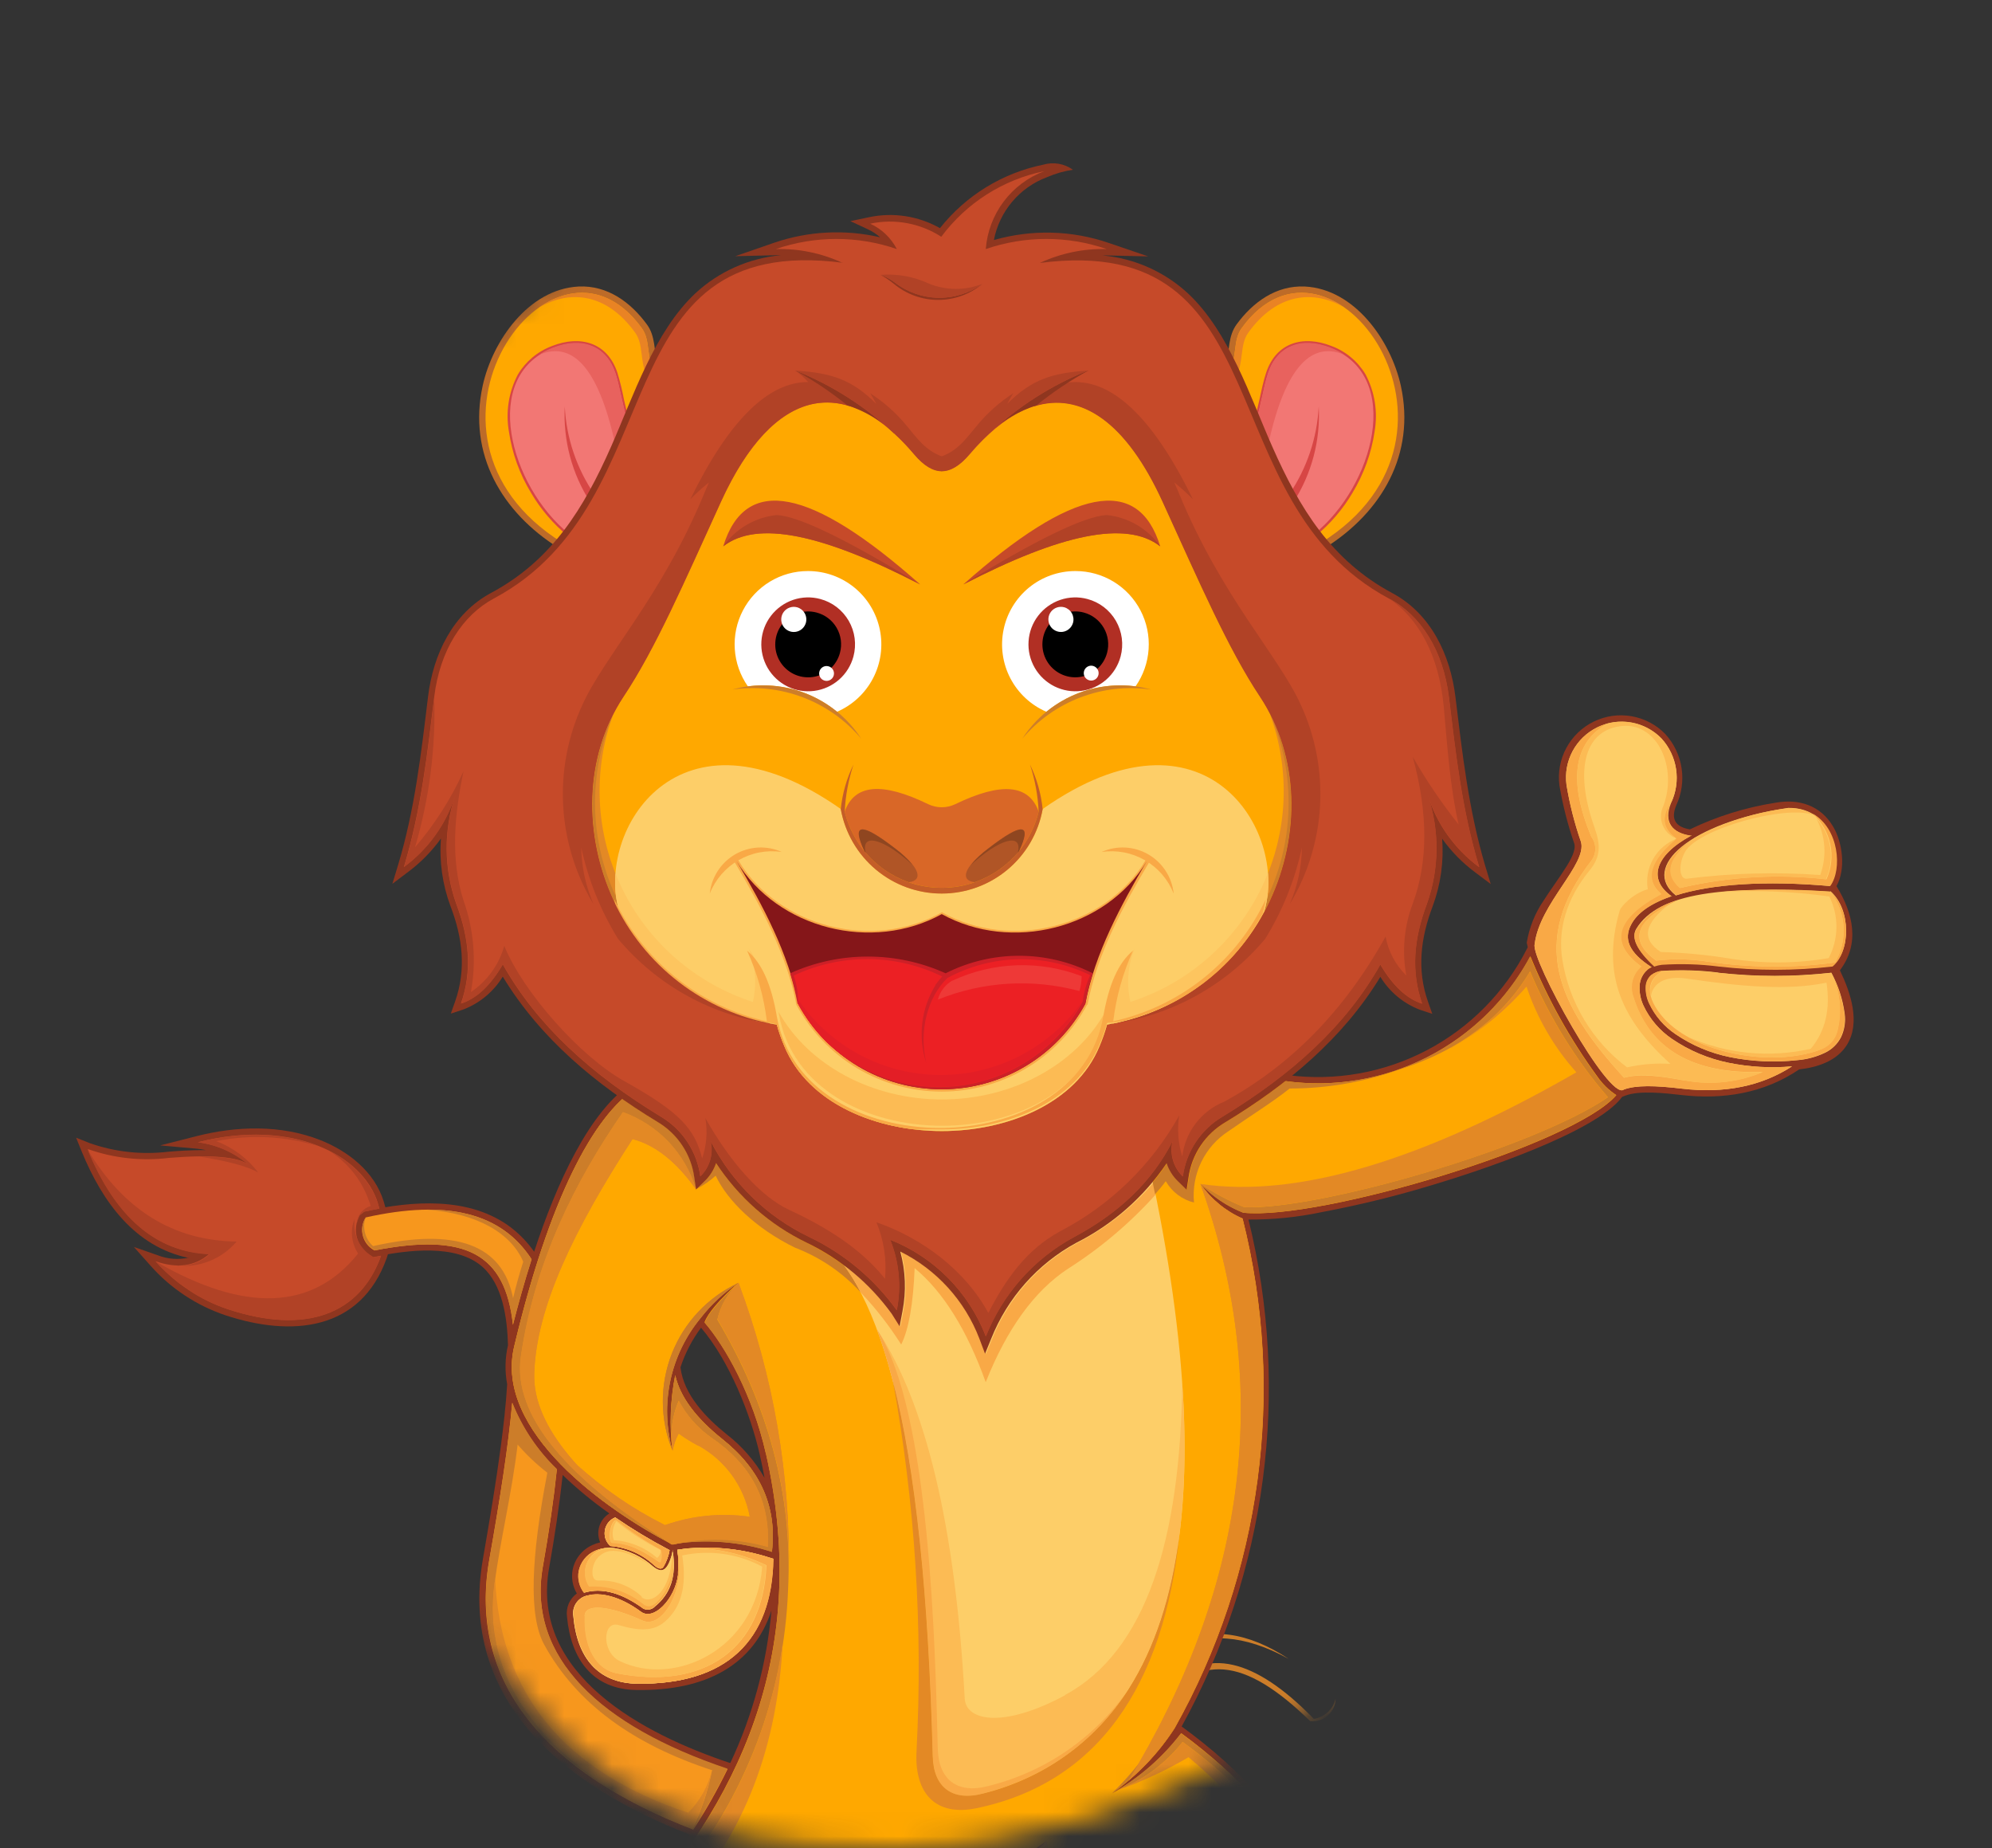 <svg xmlns="http://www.w3.org/2000/svg" width="83" height="77" viewBox="0 0 83 77" fill="none">
<rect x="0" y="0" width="83" height="77" fill="#333333" stroke="none"/>
<mask id="mask0_62:2764" style="mask-type:alpha" maskUnits="userSpaceOnUse" x="0" y="0" width="83" height="77">
<path d="M82.027 41.902C82.027 47.01 64.756 56.355 62.854 60.765C59.607 70.351 47.701 77 37.187 77C27.756 77 23.892 74.658 17.396 64.785C13.629 59.06 0.697 55.452 0.697 48.086C0.697 28.019 28.871 0 48.938 0C69.006 0 82.027 21.834 82.027 41.902Z" fill="#C4C4C4"/>
</mask>
<g mask="url(#mask0_62:2764)">





<path fill-rule="evenodd" clip-rule="evenodd" d="M54.598 71.711C51.812 68.999 49.956 68.854 48.065 71.165C48.334 70.381 48.631 69.449 48.903 68.454C50.432 67.778 51.998 67.989 53.691 69.111C51.834 68.076 50.197 68.017 49.145 68.736C49.004 69.244 48.847 69.746 48.674 70.242C50.246 68.612 52.27 69.069 54.743 71.612C54.96 71.578 55.162 71.481 55.324 71.333C55.485 71.185 55.599 70.991 55.65 70.778C55.647 70.91 55.616 71.039 55.56 71.159C55.504 71.278 55.425 71.385 55.326 71.472C55.227 71.559 55.112 71.625 54.986 71.666C54.861 71.706 54.729 71.721 54.598 71.708V71.711Z" fill="#CC7D29"/>
<path fill-rule="evenodd" clip-rule="evenodd" d="M31.838 95.987C30.96 96.6 29.891 96.877 28.826 96.768C27.761 96.659 26.771 96.171 26.035 95.392C25.703 95.553 25.333 95.62 24.965 95.587C24.598 95.553 24.246 95.419 23.949 95.2C23.795 95.082 23.663 94.939 23.556 94.778C22.977 93.917 23.07 92.352 23.912 91.68C25.183 90.662 26.331 89.498 27.332 88.212C25.673 85.934 23.763 82.318 26.063 79.839C27.039 78.772 27.933 77.633 28.737 76.43C23.701 74.481 19.062 70.954 20.127 64.918C20.396 63.369 20.659 61.819 20.866 60.27C20.978 59.414 21.08 58.541 21.132 57.673C21.031 57.133 21.042 56.578 21.166 56.043C21.135 54.884 20.937 53.514 20.096 52.774C18.991 51.804 16.963 52.089 15.654 52.346L15.549 52.365L15.459 52.306C15.317 52.226 15.193 52.118 15.092 51.99C14.992 51.861 14.918 51.714 14.875 51.557C14.832 51.4 14.819 51.236 14.839 51.074C14.86 50.912 14.911 50.756 14.992 50.614L15.175 50.468C17.165 50.022 19.576 49.833 21.299 51.147C21.666 51.431 21.989 51.768 22.256 52.148C23.184 49.331 24.552 46.26 26.378 45.098C30.549 42.82 35.215 41.6 39.965 41.546C44.716 41.492 49.408 42.605 53.63 44.788C55.636 45.054 57.675 44.691 59.466 43.747C61.256 42.804 62.71 41.327 63.627 39.52L63.657 39.464L63.614 39.275C63.717 38.644 63.958 38.043 64.32 37.515C64.629 37.026 64.982 36.567 65.285 36.074C65.418 35.86 65.678 35.423 65.595 35.145C65.322 34.356 65.115 33.547 64.976 32.724C64.906 32.186 65.006 31.638 65.264 31.16C65.522 30.682 65.923 30.297 66.412 30.06C66.9 29.823 67.45 29.746 67.985 29.84C68.519 29.934 69.011 30.194 69.389 30.583C69.75 30.979 69.986 31.472 70.066 32.002C70.146 32.531 70.068 33.073 69.841 33.558C69.597 34.153 69.841 34.457 70.411 34.553C71.539 34.009 72.742 33.635 73.979 33.443C74.96 33.267 75.861 33.555 76.381 34.438C76.774 35.104 76.919 36.201 76.52 36.917C77.217 38.051 77.507 39.312 76.663 40.425C77.111 41.355 77.535 42.613 76.95 43.539C76.523 44.215 75.712 44.469 74.966 44.553C73.49 45.553 71.788 45.823 70.033 45.618C69.414 45.547 68.315 45.42 67.731 45.643L67.591 45.696C66.483 47.196 61.503 48.823 59.748 49.349C58.213 49.818 56.653 50.202 55.075 50.499C54.071 50.711 53.047 50.815 52.02 50.809C53.779 57.949 52.784 65.49 49.235 71.928C51.68 73.713 53.979 76.018 54.806 79.011C55.183 80.381 54.459 81.906 53.754 83.04C52.711 84.729 51.253 86.356 49.872 87.809C50.249 87.859 50.633 87.82 50.993 87.698C54.045 86.882 57.266 86.956 60.278 87.911C61.584 88.326 63.097 89.284 62.927 90.861C62.872 91.238 62.733 91.598 62.523 91.915C62.312 92.233 62.033 92.499 61.708 92.696C61.692 92.758 61.674 92.819 61.652 92.879C61.51 93.214 61.298 93.515 61.032 93.762C60.765 94.009 60.449 94.197 60.104 94.314C59.25 94.622 58.336 94.728 57.433 94.623C56.431 95.472 53.887 94.76 52.862 94.419C50.761 93.728 48.266 92.916 46.035 93.226C44.969 93.401 43.882 93.401 42.816 93.226C42.268 93.114 41.501 92.854 41.268 92.296C41.035 91.719 40.92 91.102 40.929 90.479C40.939 89.857 41.073 89.243 41.324 88.674L41.401 88.553L41.479 88.364C42.847 84.989 43.605 80.927 40.241 78.55C38.269 79.479 36.375 80.889 35.577 83.003C34.958 84.667 35.119 86.446 35.635 88.113C36.836 88.959 36.79 92.841 36.784 94.031V94.093L36.731 94.165C36.169 94.913 35.401 95.483 34.523 95.804C33.644 96.126 32.691 96.186 31.779 95.978L31.838 95.987ZM30.427 73.455C31.368 71.453 31.949 69.301 32.144 67.097C31.392 69.38 29.402 70.449 26.524 70.409C24.667 70.384 23.785 69.092 23.624 67.347C23.599 67.165 23.625 66.98 23.697 66.81C23.77 66.641 23.887 66.495 24.035 66.387C23.86 66.091 23.798 65.743 23.859 65.404C23.903 65.179 24.001 64.967 24.144 64.787C24.286 64.607 24.47 64.464 24.679 64.37C24.784 64.321 24.894 64.284 25.007 64.258C24.915 64.044 24.903 63.805 24.974 63.583C25.044 63.362 25.193 63.173 25.391 63.053C24.703 62.568 24.052 62.033 23.444 61.45C23.305 62.746 23.107 64.035 22.881 65.315C22.079 69.802 26.867 72.259 30.396 73.443H30.427V73.455ZM31.853 61.556C31.794 61.242 31.729 60.926 31.658 60.608C31.278 58.925 30.386 56.691 29.21 55.315C28.837 55.815 28.548 56.373 28.353 56.966C28.489 58.11 29.418 59.064 30.275 59.755C30.915 60.249 31.451 60.864 31.853 61.565V61.556Z" fill="#8F361F"/>
<path fill-rule="evenodd" clip-rule="evenodd" d="M31.917 60.561C33.641 68.188 31.335 74.469 26.247 80.003C24.464 81.94 25.204 84.899 27.665 88.234C29.336 89.103 31.935 89.116 35.461 88.271C34.095 83.984 35.491 80.747 39.648 78.559C38.712 78.649 37.768 78.537 36.878 78.231C38.046 78.435 39.242 78.406 40.397 78.143C41.553 77.881 42.645 77.391 43.61 76.703C42.761 77.528 41.709 78.115 40.562 78.404C43.267 80.408 43.669 83.756 41.769 88.448C44.283 87.737 46.915 87.544 49.506 87.88C52.997 84.221 55.195 81.209 54.606 79.08C53.817 76.223 51.632 73.985 49.221 72.21C48.441 73.23 47.462 74.081 46.343 74.71C47.375 73.984 48.258 73.066 48.943 72.005C52.571 65.552 53.586 57.95 51.778 50.769C51.072 50.46 50.466 49.96 50.029 49.325C50.529 49.849 51.136 50.258 51.809 50.524C55.015 50.853 65.594 47.683 67.349 45.625C67.035 45.419 66.765 45.153 66.553 44.844C65.424 43.297 64.489 41.617 63.768 39.843C62.798 41.648 61.3 43.114 59.474 44.043C57.648 44.971 55.583 45.319 53.554 45.039C49.368 42.867 44.712 41.758 39.997 41.809C35.282 41.86 30.652 43.071 26.513 45.334C24.715 46.471 22.864 50.022 21.422 56.099C20.58 59.635 25.263 62.916 27.977 64.329C29.376 64.097 30.81 64.203 32.159 64.639C32.378 62.802 31.704 61.231 30.104 59.957C28.999 59.077 28.336 58.194 28.132 57.289C27.93 58.32 27.889 59.376 28.011 60.419C27.749 59.472 27.719 58.477 27.924 57.517C28.129 56.556 28.562 55.66 29.187 54.903C29.63 54.334 30.161 53.84 30.76 53.44C29.964 54.156 29.497 54.708 29.355 55.086C30.23 56.102 31.357 58.107 31.911 60.552L31.917 60.561Z" fill="#FFA800"/>
<path fill-rule="evenodd" clip-rule="evenodd" d="M34.515 51.965C30.532 48.147 47.394 46.136 48.047 49.263C51.12 64.019 48.796 72.606 40.987 74.726C39.669 75.082 38.895 74.462 38.864 73.176C38.554 61.733 37.233 54.584 34.515 51.977V51.965Z" fill="#FDCE68"/>
<path fill-rule="evenodd" clip-rule="evenodd" d="M44.379 70.626C41.794 72.02 40.25 71.692 40.197 70.769C39.804 63.564 38.566 58.435 36.539 55.383C37.919 59.101 38.65 65.045 38.863 73.164C38.894 74.462 39.668 75.082 40.987 74.713C47.176 73.034 49.922 67.276 49.26 57.617C49.182 64.106 47.768 68.788 44.379 70.614V70.626Z" fill="#FCBB54"/>
<path fill-rule="evenodd" clip-rule="evenodd" d="M36.539 55.383C37.919 59.101 38.65 65.045 38.863 73.164C38.894 74.462 39.668 75.082 40.987 74.713C43.481 74.099 45.643 72.545 47.022 70.375C45.637 72.384 43.566 73.816 41.2 74.403C39.882 74.76 39.108 74.14 39.074 72.854C38.972 68.841 38.764 58.739 36.539 55.392V55.383Z" fill="#F9A946"/>
<path fill-rule="evenodd" clip-rule="evenodd" d="M47.023 70.378C45.643 72.548 43.48 74.102 40.985 74.716C39.667 75.073 38.893 74.453 38.862 73.167C38.686 66.464 38.156 61.246 37.203 57.527C38.126 62.609 38.458 67.78 38.19 72.938C38.085 74.738 39.004 75.683 40.688 75.333C45.699 74.292 48.494 70.288 49.147 63.914C48.819 66.511 48.111 68.665 47.023 70.375V70.378Z" fill="#E38925"/>
<path fill-rule="evenodd" clip-rule="evenodd" d="M7.866 52.408C5.635 51.95 4.27 50.09 3.406 47.977L3.171 47.398L3.753 47.63C4.798 47.995 5.913 48.115 7.012 47.983C7.386 47.952 7.977 47.909 8.581 47.915C8.462 47.89 8.342 47.871 8.222 47.859L6.674 47.72L8.169 47.339C9.847 46.908 11.704 46.852 13.335 47.494C14.502 47.952 15.613 48.82 15.99 50.062C16.213 50.791 16.377 51.674 16.114 52.411C15.028 55.458 12.143 55.706 9.395 54.797C8.193 54.394 7.117 53.682 6.275 52.734L5.579 51.95L6.566 52.294C6.98 52.457 7.432 52.492 7.866 52.396V52.408Z" fill="#8F361F"/>
<path fill-rule="evenodd" clip-rule="evenodd" d="M15.746 50.143C15.768 50.211 15.79 50.282 15.808 50.35C15.591 50.391 15.381 50.434 15.174 50.48L14.991 50.626C14.911 50.768 14.859 50.924 14.839 51.086C14.819 51.248 14.831 51.412 14.874 51.569C14.918 51.726 14.991 51.873 15.092 52.002C15.192 52.13 15.317 52.238 15.458 52.318L15.548 52.377L15.653 52.358L15.876 52.315C15.007 54.751 12.747 55.615 9.491 54.54C8.332 54.149 7.296 53.462 6.483 52.547C7.384 52.857 8.129 52.755 8.724 52.238C6.495 52.155 4.806 50.7 3.657 47.871C4.74 48.254 5.897 48.38 7.037 48.24C8.826 48.094 9.937 48.197 10.37 48.531C9.772 48.015 9.034 47.686 8.25 47.586C12.19 46.579 15.143 48.135 15.749 50.137L15.746 50.143Z" fill="#C64A29"/>
<path fill-rule="evenodd" clip-rule="evenodd" d="M7.382 52.73C7.845 52.775 8.312 52.707 8.743 52.532C9.174 52.358 9.557 52.081 9.858 51.726C7.222 51.689 5.149 50.406 3.641 47.878C4.798 50.704 6.494 52.164 8.729 52.259C8.362 52.587 7.883 52.762 7.392 52.746L7.382 52.73ZM15.367 50.013C15.402 50.087 15.428 50.165 15.445 50.245C15.285 50.291 15.143 50.386 15.039 50.517C14.936 50.647 14.875 50.807 14.866 50.973C14.895 50.854 14.937 50.737 14.99 50.626L15.172 50.481C15.38 50.434 15.59 50.391 15.807 50.35L15.745 50.143C15.711 50.026 15.668 49.911 15.618 49.799C15.217 48.99 14.554 48.342 13.736 47.961C14.493 48.444 15.068 49.166 15.367 50.013ZM8.28 48.181C9.348 48.181 10.044 48.29 10.366 48.538C9.767 48.021 9.03 47.692 8.246 47.593C10.23 47.087 11.96 47.23 13.275 47.754C11.892 47.33 10.425 47.257 9.007 47.543C9.703 47.802 10.309 48.255 10.756 48.848C10.323 48.593 9.497 48.371 8.28 48.181ZM14.919 52.228C13.021 54.596 10.209 54.704 6.485 52.554C6.775 52.875 7.091 53.17 7.432 53.437L8.032 53.858C8.49 54.146 8.98 54.377 9.493 54.546C12.749 55.622 15.008 54.757 15.878 52.321L15.671 52.362L15.566 52.38L15.476 52.321C15.244 52.173 15.056 51.965 14.932 51.719C14.807 51.473 14.751 51.199 14.767 50.924V50.794C14.677 51.029 14.644 51.282 14.672 51.532C14.699 51.782 14.786 52.022 14.925 52.231L14.919 52.228Z" fill="#B14226"/>
<path fill-rule="evenodd" clip-rule="evenodd" d="M15.23 50.737C15.161 50.85 15.115 50.975 15.097 51.106C15.078 51.237 15.086 51.37 15.122 51.498C15.157 51.625 15.218 51.744 15.301 51.847C15.384 51.949 15.487 52.034 15.604 52.095C19.424 51.351 21.052 52.24 21.373 55.194C21.578 54.391 21.838 53.449 22.15 52.463C20.894 50.53 18.634 49.96 15.23 50.722V50.737ZM21.339 58.456C21.182 60.235 20.841 62.401 20.386 64.986C19.498 70.037 22.664 73.83 28.885 76.225C29.414 75.418 29.89 74.577 30.312 73.709C25.01 71.93 21.955 69.061 22.618 65.28C22.878 63.818 23.073 62.465 23.203 61.224C22.395 60.443 21.762 59.5 21.346 58.456H21.339Z" fill="#F7971D"/>
<path fill-rule="evenodd" clip-rule="evenodd" d="M24.445 66.48C24.264 66.525 24.106 66.637 24.003 66.793C23.9 66.949 23.859 67.138 23.888 67.323C24.043 69.077 24.919 70.112 26.528 70.146C30.26 70.198 32.155 68.358 32.21 64.943L32.08 64.903C30.838 64.497 29.52 64.382 28.227 64.565C28.268 64.873 28.277 65.185 28.252 65.494C28.252 65.541 28.252 65.584 28.252 65.628C28.125 66.613 27.243 67.555 26.704 67.152C25.828 66.502 24.99 66.322 24.463 66.486L24.445 66.48ZM28.026 64.593C28.202 65.643 27.942 66.402 27.292 66.926C27.234 66.99 27.157 67.034 27.073 67.05C26.988 67.067 26.9 67.056 26.822 67.019C25.904 66.354 25.078 66.132 24.346 66.353C24.25 66.226 24.182 66.081 24.145 65.926C24.109 65.771 24.104 65.611 24.132 65.454C24.169 65.27 24.249 65.097 24.367 64.95C24.484 64.803 24.635 64.687 24.807 64.611C25.047 64.503 25.313 64.462 25.575 64.493C26.185 64.585 26.755 64.853 27.215 65.265C27.605 65.575 27.834 65.439 28.041 64.593H27.998H28.041H28.026ZM25.442 64.413C25.358 64.343 25.292 64.255 25.249 64.154C25.206 64.054 25.187 63.945 25.194 63.837C25.2 63.702 25.245 63.572 25.323 63.462C25.401 63.352 25.509 63.267 25.633 63.217C26.348 63.708 27.091 64.156 27.859 64.559L27.899 64.58C27.857 64.822 27.772 65.053 27.648 65.265C27.571 65.392 27.432 65.361 27.265 65.216C26.766 64.746 26.123 64.461 25.442 64.407V64.413Z" fill="#FDCE68"/>
<path fill-rule="evenodd" clip-rule="evenodd" d="M50.017 49.324C52.93 57.45 52.064 65.514 47.417 73.517L47.03 74.171C47.767 73.545 48.407 72.814 48.931 72.002C52.559 65.548 53.574 57.946 51.766 50.765C51.06 50.456 50.454 49.956 50.017 49.321V49.324Z" fill="#E38925"/>
<path fill-rule="evenodd" clip-rule="evenodd" d="M70.491 34.829C69.671 34.724 69.302 34.24 69.627 33.456C69.835 33.019 69.908 32.53 69.837 32.052C69.766 31.573 69.554 31.127 69.228 30.77C68.888 30.42 68.447 30.187 67.967 30.103C67.487 30.019 66.993 30.088 66.555 30.301C66.117 30.514 65.757 30.86 65.526 31.29C65.296 31.719 65.206 32.21 65.27 32.694C65.402 33.502 65.604 34.297 65.873 35.071C66.146 36 64.14 37.649 63.945 39.338C63.759 39.936 67.059 45.904 67.659 45.393C68.163 45.204 68.968 45.222 70.085 45.356C71.871 45.566 73.4 45.247 74.669 44.426C73.784 44.505 72.891 44.455 72.02 44.277C71.179 44.106 70.38 43.769 69.671 43.286C69.156 42.939 68.744 42.459 68.479 41.897C68.358 41.639 68.303 41.355 68.318 41.07C68.324 40.946 68.354 40.824 68.407 40.712C68.46 40.599 68.535 40.499 68.628 40.416C68.681 40.362 68.745 40.321 68.817 40.295C67.845 39.675 67.665 39.108 67.953 38.541C68.241 37.974 68.838 37.612 69.739 37.302L69.646 37.333C68.671 36.654 68.919 35.647 70.472 34.807L70.491 34.829ZM76.266 37.147C71.874 36.899 69.101 37.169 68.179 38.696C67.959 39.062 68.201 39.576 68.928 40.246C69.028 40.21 69.132 40.185 69.237 40.171C70.029 40.119 70.824 40.143 71.611 40.243C73.189 40.424 74.782 40.424 76.359 40.243C77.114 39.623 77.136 37.881 76.263 37.122L76.266 37.147ZM71.593 40.518C70.823 40.422 70.046 40.398 69.272 40.447C69.103 40.461 68.941 40.523 68.807 40.627C68.739 40.688 68.684 40.761 68.645 40.844C68.606 40.926 68.585 41.016 68.581 41.107C68.57 41.35 68.619 41.592 68.724 41.811C68.968 42.33 69.349 42.772 69.826 43.09C70.507 43.555 71.274 43.878 72.082 44.042C73.005 44.229 73.952 44.272 74.889 44.169C75.29 44.138 75.681 44.033 76.043 43.859C76.332 43.722 76.567 43.493 76.712 43.208C76.857 42.9 76.908 42.557 76.86 42.22C76.78 41.626 76.592 41.051 76.306 40.525C74.74 40.7 73.159 40.7 71.593 40.525V40.518ZM69.773 37.32C71.274 36.828 73.549 36.673 76.238 36.914C76.857 36.072 76.52 33.63 74.514 33.658C70.383 34.277 68.359 36.137 69.822 37.302L69.773 37.32Z" fill="#FDCE68"/>
<path fill-rule="evenodd" clip-rule="evenodd" d="M69.933 37.49C68.14 38.317 67.83 39.16 69.004 40.019C69.725 39.937 70.454 39.952 71.171 40.066C72.923 40.323 74.702 40.334 76.457 40.1C76.723 39.644 76.847 39.12 76.812 38.593C76.777 38.067 76.586 37.563 76.262 37.147C77.135 37.906 77.113 39.626 76.358 40.267C74.781 40.448 73.188 40.448 71.61 40.267C70.823 40.167 70.028 40.144 69.236 40.196C69.131 40.209 69.027 40.234 68.927 40.27C68.2 39.592 67.958 39.077 68.178 38.721C68.59 38.109 69.216 37.675 69.933 37.503V37.49Z" fill="#F9A946"/>
<path fill-rule="evenodd" clip-rule="evenodd" d="M76.082 36.632C74.052 36.401 71.998 36.524 70.01 36.994C69.327 36.397 69.533 35.701 70.629 34.906C69.332 35.684 68.973 36.616 69.843 37.301C71.347 36.824 73.6 36.681 76.259 36.914C76.766 36.235 76.639 34.515 75.519 33.889C75.896 34.224 76.157 34.671 76.262 35.164C76.367 35.658 76.312 36.172 76.104 36.632H76.082Z" fill="#F9A946"/>
<path fill-rule="evenodd" clip-rule="evenodd" d="M70.237 45.024C69.203 44.832 68.38 44.714 67.668 44.9C64.883 41.86 63.688 39.232 66.322 35.836C66.423 35.692 66.475 35.52 66.472 35.345C66.469 35.169 66.409 34.999 66.303 34.859C65.338 32.525 65.559 30.954 66.966 30.146C66.825 30.185 66.688 30.236 66.557 30.301C66.12 30.515 65.76 30.861 65.529 31.29C65.298 31.719 65.207 32.21 65.27 32.694C65.402 33.502 65.604 34.297 65.873 35.07C66.146 36 64.14 37.648 63.945 39.337C63.759 39.935 67.059 45.904 67.659 45.392C68.163 45.203 68.968 45.222 70.085 45.355C71.871 45.566 73.4 45.247 74.669 44.426C73.784 44.505 72.891 44.454 72.02 44.277C71.179 44.106 70.38 43.769 69.671 43.285C69.156 42.938 68.744 42.459 68.479 41.897C68.358 41.639 68.303 41.355 68.318 41.07C68.324 40.945 68.354 40.824 68.407 40.711C68.46 40.599 68.535 40.498 68.628 40.416C68.681 40.362 68.745 40.321 68.817 40.295C67.845 39.675 67.665 39.108 67.953 38.541C68.21 38.036 68.798 37.633 69.646 37.339C68.671 36.66 68.919 35.653 70.472 34.813C69.652 34.708 69.284 34.224 69.609 33.44C69.609 33.422 69.624 33.4 69.634 33.381C69.191 34.017 69.262 34.528 69.847 34.931C68.721 35.867 68.508 36.637 69.21 37.242C67.303 38.263 67.026 39.269 68.377 40.261C68.203 40.41 68.078 40.607 68.017 40.828C67.957 41.05 67.965 41.284 68.04 41.5C68.721 43.707 70.534 44.757 73.444 44.658C72.426 45.089 71.305 45.213 70.219 45.014L70.237 45.024Z" fill="#F9A946"/>
<path fill-rule="evenodd" clip-rule="evenodd" d="M75.829 43.737C73.799 44.475 70.651 43.886 69.329 42.426C68.525 41.525 68.593 40.796 69.299 40.443H69.258C69.089 40.457 68.928 40.519 68.794 40.623C68.726 40.684 68.671 40.757 68.632 40.84C68.593 40.922 68.571 41.012 68.568 41.103C68.557 41.346 68.606 41.588 68.71 41.807C68.955 42.325 69.336 42.768 69.812 43.086C70.494 43.551 71.261 43.874 72.069 44.038C72.992 44.225 73.939 44.268 74.876 44.165C75.276 44.134 75.668 44.029 76.03 43.855C76.318 43.718 76.553 43.489 76.699 43.204C76.843 42.896 76.895 42.553 76.847 42.216C76.766 41.622 76.579 41.047 76.293 40.521C76.663 41.271 76.755 42.129 76.553 42.941C76.508 43.124 76.417 43.293 76.288 43.431C76.159 43.569 75.997 43.671 75.817 43.728L75.829 43.737Z" fill="#F9A946"/>
<path fill-rule="evenodd" clip-rule="evenodd" d="M76.102 40.927C76.275 42.049 76.058 42.96 75.449 43.694C73.739 44.083 71.95 43.911 70.345 43.205C71.892 44.072 74.211 44.327 75.829 43.738C76.009 43.681 76.172 43.579 76.301 43.441C76.43 43.303 76.521 43.134 76.566 42.951C76.768 42.139 76.675 41.281 76.306 40.53C74.74 40.706 73.159 40.706 71.592 40.53C70.836 40.436 70.072 40.411 69.311 40.456C69.111 40.534 68.946 40.684 68.85 40.878C68.754 41.071 68.733 41.293 68.791 41.5C68.859 40.989 69.355 40.636 70.255 40.766C72.564 41.107 74.495 41.274 76.102 40.94V40.927Z" fill="#FCBB54"/>
<path fill-rule="evenodd" clip-rule="evenodd" d="M69.201 39.662C68.375 39.129 68.502 38.461 69.581 37.657C68.106 38.424 67.915 39.211 69.009 40.019C69.73 39.936 70.459 39.952 71.175 40.065C72.927 40.322 74.707 40.334 76.462 40.099C76.728 39.644 76.852 39.119 76.817 38.593C76.782 38.066 76.59 37.562 76.267 37.146C74.688 37.027 73.102 37.036 71.525 37.174C73.092 37.072 74.665 37.131 76.22 37.348C76.42 37.747 76.522 38.188 76.518 38.635C76.513 39.082 76.403 39.521 76.195 39.916C74.846 40.148 73.468 40.157 72.116 39.941C71.153 39.783 70.18 39.69 69.204 39.662H69.201Z" fill="#FCBB54"/>
<path fill-rule="evenodd" clip-rule="evenodd" d="M75.853 36.455C74 36.323 72.139 36.374 70.297 36.607C69.947 36.66 69.935 35.956 70.22 35.476C70.783 34.525 74.361 33.536 75.54 33.945L75.497 33.902C75.194 33.74 74.855 33.66 74.513 33.669C73.144 33.834 71.819 34.254 70.607 34.909C69.513 35.702 69.307 36.398 69.988 36.998C71.981 36.525 74.04 36.403 76.076 36.635C76.266 36.219 76.33 35.757 76.259 35.305C76.189 34.853 75.987 34.432 75.679 34.094C75.869 34.453 75.982 34.847 76.011 35.252C76.04 35.657 75.984 36.064 75.846 36.446L75.853 36.455Z" fill="#FCBB54"/>
<path fill-rule="evenodd" clip-rule="evenodd" d="M69.865 34.94C69.452 35.097 69.105 35.393 68.885 35.778C68.665 36.162 68.585 36.611 68.658 37.047C68.039 37.221 67.507 37.779 67.476 37.977C66.727 40.623 67.578 42.492 69.602 44.323C68.996 44.286 68.387 44.335 67.795 44.469C66.346 43.378 65.379 41.765 65.096 39.973C64.901 38.733 65.263 37.45 66.225 36.273C66.699 35.696 66.699 35.216 66.439 34.478C65.557 31.999 66.061 30.376 67.609 30.245C69.067 30.125 69.902 31.984 69.308 33.574C69.246 33.698 69.212 33.835 69.207 33.974C69.202 34.114 69.227 34.252 69.279 34.381C69.332 34.51 69.412 34.626 69.513 34.722C69.614 34.818 69.734 34.891 69.865 34.937V34.94ZM73.462 44.667C70.552 44.767 68.739 43.716 68.058 41.51C67.983 41.293 67.975 41.059 68.035 40.838C68.096 40.617 68.221 40.419 68.395 40.27C67.046 39.279 67.323 38.272 69.228 37.252C68.528 36.647 68.741 35.876 69.865 34.94C69.28 34.544 69.209 34.032 69.652 33.391C69.845 32.959 69.908 32.48 69.832 32.013C69.757 31.546 69.547 31.112 69.228 30.763C68.94 30.467 68.578 30.254 68.181 30.145C67.783 30.036 67.363 30.035 66.965 30.143C65.558 30.953 65.337 32.524 66.303 34.856C66.409 34.996 66.468 35.166 66.471 35.342C66.475 35.517 66.422 35.689 66.321 35.833C63.688 39.241 64.895 41.857 67.668 44.897C68.367 44.695 69.215 44.828 70.237 45.021C71.323 45.219 72.444 45.095 73.462 44.664V44.667Z" fill="#FCBB54"/>
<path fill-rule="evenodd" clip-rule="evenodd" d="M39.647 78.559C38.711 78.649 37.767 78.537 36.877 78.23C37.434 78.57 38.063 78.774 38.713 78.825C35.232 81.063 34.012 84.151 35.054 88.091C32.738 88.831 30.247 88.823 27.936 88.066C27.237 87.034 26.649 85.931 26.181 84.775C24.844 81.676 26.23 80.647 28.227 78.296C31.054 74.885 32.675 70.633 32.838 66.204C33.03 62.268 32 58.522 29.889 54.977C30.023 54.396 30.328 53.87 30.765 53.465C29.969 54.18 29.502 54.732 29.36 55.11C30.235 56.127 31.362 58.131 31.916 60.576C33.64 68.203 31.334 74.484 26.246 80.018C24.503 81.912 25.172 84.784 27.484 88.026L27.648 88.249C29.319 89.119 31.918 89.131 35.444 88.286C35.416 88.199 35.392 88.116 35.367 88.032C34.129 83.873 35.55 80.721 39.632 78.574L39.647 78.559Z" fill="#CC7D29"/>
<path fill-rule="evenodd" clip-rule="evenodd" d="M49.208 72.21C48.475 73.168 47.567 73.978 46.531 74.596C47.61 74.18 48.559 73.481 49.276 72.572C52.167 74.67 53.959 76.994 54.352 79.597C54.612 81.32 52.845 84.025 49.341 87.673C46.906 87.326 44.426 87.49 42.059 88.156C43.606 84.871 43.581 80.645 41.251 78.525C42.212 78.187 43.039 77.548 43.609 76.703C42.76 77.528 41.708 78.115 40.56 78.404C43.266 80.408 43.668 83.756 41.768 88.448C42.015 88.376 42.266 88.311 42.517 88.252L42.585 88.234C44.775 87.719 47.038 87.59 49.273 87.853L49.493 87.88L49.527 87.843L49.657 87.707C53.061 84.125 55.175 81.175 54.593 79.08C53.804 76.223 51.619 73.985 49.208 72.21Z" fill="#CC7D29"/>
<path fill-rule="evenodd" clip-rule="evenodd" d="M51.303 50.85C53.519 58.981 51.102 70.18 46.329 74.71C47.361 73.984 48.244 73.066 48.929 72.005C52.557 65.552 53.572 57.95 51.764 50.769C51.565 50.681 51.374 50.578 51.191 50.459C50.746 50.175 50.359 49.808 50.052 49.378C50.419 49.903 50.834 50.394 51.29 50.843L51.303 50.85ZM50.015 49.325C50.338 49.664 50.706 49.957 51.111 50.193C51.33 50.32 51.559 50.431 51.795 50.524C55.001 50.853 65.58 47.683 67.335 45.625C67.022 45.419 66.752 45.153 66.539 44.844C65.41 43.297 64.475 41.617 63.754 39.843C62.505 42.168 60.393 43.909 57.873 44.689C60.568 43.929 62.528 42.523 63.754 40.472C64.552 42.379 65.647 44.148 66.997 45.712C63.952 47.803 55.023 50.403 51.851 50.295C51.21 50.034 50.597 49.709 50.021 49.325H50.015Z" fill="#CC7D29"/>
<path fill-rule="evenodd" clip-rule="evenodd" d="M24.554 66.074C24.45 65.92 24.39 65.741 24.38 65.556C24.371 65.371 24.412 65.186 24.5 65.023C24.587 64.859 24.718 64.723 24.878 64.629C25.037 64.534 25.22 64.485 25.405 64.487C25.192 64.48 24.98 64.522 24.786 64.611C24.614 64.687 24.463 64.803 24.345 64.95C24.228 65.097 24.148 65.27 24.111 65.454C24.083 65.611 24.087 65.771 24.124 65.926C24.161 66.08 24.229 66.226 24.325 66.353C25.067 66.13 25.893 66.352 26.801 67.019C26.879 67.056 26.966 67.067 27.051 67.05C27.136 67.034 27.213 66.99 27.271 66.926C27.921 66.402 28.181 65.643 28.005 64.593C28.072 64.959 28.055 65.335 27.954 65.694C27.853 66.052 27.671 66.382 27.423 66.659C27.184 66.917 26.974 66.969 26.773 66.787C26.14 66.278 25.341 66.024 24.532 66.074H24.554Z" fill="#F9A946"/>
<path fill-rule="evenodd" clip-rule="evenodd" d="M26.739 66.514C26.494 66.288 26.206 66.113 25.893 65.998C25.579 65.884 25.247 65.833 24.913 65.848C24.629 65.848 24.647 65.386 24.762 65.126C24.817 64.998 24.902 64.886 25.009 64.799C25.117 64.711 25.245 64.651 25.381 64.624C25.849 64.556 26.458 64.777 27.207 65.287H27.188C26.728 64.875 26.158 64.607 25.548 64.516C25.496 64.512 25.445 64.512 25.393 64.516C25.208 64.513 25.026 64.562 24.866 64.657C24.706 64.751 24.576 64.887 24.488 65.051C24.4 65.214 24.359 65.399 24.369 65.584C24.378 65.769 24.438 65.948 24.542 66.102C25.352 66.052 26.15 66.306 26.783 66.815C26.984 66.995 27.194 66.945 27.433 66.688C27.681 66.411 27.863 66.08 27.964 65.722C28.065 65.364 28.082 64.987 28.015 64.621C27.974 66.418 27.086 66.864 26.727 66.536L26.739 66.514Z" fill="#FCBB54"/>
<path fill-rule="evenodd" clip-rule="evenodd" d="M25.502 64.28C25.292 64.162 25.45 63.334 25.672 63.331C26.254 63.798 26.876 64.213 27.529 64.571C27.585 64.803 27.529 65.123 27.461 65.073C26.756 64.577 26.14 64.267 25.49 64.27L25.502 64.28ZM25.443 64.413C26.125 64.467 26.768 64.753 27.266 65.222C27.433 65.367 27.576 65.398 27.65 65.271C27.773 65.06 27.858 64.828 27.901 64.586L27.861 64.565C27.093 64.162 26.35 63.714 25.635 63.223C25.51 63.273 25.403 63.358 25.325 63.468C25.247 63.578 25.202 63.708 25.196 63.843C25.189 63.952 25.207 64.06 25.25 64.161C25.294 64.261 25.36 64.349 25.443 64.419V64.413Z" fill="#F9A946"/>
<path fill-rule="evenodd" clip-rule="evenodd" d="M27.54 64.58C26.887 64.222 26.265 63.807 25.683 63.341C25.46 63.341 25.302 64.171 25.513 64.289C26.163 64.289 26.779 64.599 27.485 65.091C27.556 65.141 27.608 64.822 27.553 64.589L27.54 64.58ZM27.382 64.909C26.878 64.469 26.243 64.208 25.575 64.168C25.53 64.038 25.517 63.899 25.535 63.762C25.553 63.625 25.603 63.495 25.68 63.381C26.252 63.849 26.875 64.251 27.537 64.58C27.537 64.643 27.523 64.705 27.495 64.762C27.468 64.819 27.428 64.869 27.379 64.909H27.382Z" fill="#FCBB54"/>
<path fill-rule="evenodd" clip-rule="evenodd" d="M34.318 86.48C31.623 87.787 29.445 87.743 27.782 86.347C25.816 83.753 26.135 81.624 28.233 79.427C31.124 76.399 32.402 72.572 32.613 68.448C32.09 72.072 30.571 75.479 28.227 78.29C26.231 80.642 24.844 81.658 26.181 84.769C26.643 85.926 27.225 87.031 27.918 88.066C30.229 88.823 32.72 88.832 35.036 88.091C33.992 84.152 35.212 81.063 38.694 78.826C38.045 78.774 37.416 78.57 36.859 78.231C34.839 80.369 33.986 83.119 34.3 86.48H34.318Z" fill="#E38925"/>
<path fill-rule="evenodd" clip-rule="evenodd" d="M43.195 87.177C44.226 84.103 44.364 80.612 43.609 76.703C43.039 77.548 42.212 78.187 41.251 78.525C43.581 80.645 43.612 84.871 42.059 88.156C44.426 87.49 46.907 87.326 49.341 87.673C52.845 84.025 54.603 81.32 54.352 79.597C53.959 76.994 52.167 74.67 49.276 72.572C48.559 73.481 47.611 74.18 46.531 74.596C47.571 74.231 48.574 73.766 49.524 73.207C52.377 75.621 53.849 77.821 53.937 79.808C53.671 81.609 52.049 84.031 49.072 87.072C47.125 86.708 45.124 86.744 43.191 87.177H43.195Z" fill="#E38925"/>
<path fill-rule="evenodd" clip-rule="evenodd" d="M27.97 59.895C27.96 59.362 28.065 58.834 28.279 58.346C28.601 58.955 29.061 59.479 29.623 59.877C31.282 61.004 32.099 62.495 31.987 64.438C30.707 64.073 29.355 64.036 28.057 64.329C29.432 64.113 30.839 64.224 32.164 64.655C32.383 62.817 31.709 61.246 30.109 59.972C29.004 59.093 28.341 58.209 28.137 57.304C27.969 58.159 27.913 59.032 27.97 59.901V59.895Z" fill="#CC7D29"/>
<path fill-rule="evenodd" clip-rule="evenodd" d="M65.678 44.676C59.257 48.37 54.037 49.92 50.018 49.325C50.593 49.709 51.206 50.034 51.847 50.294C55.019 50.403 63.948 47.816 66.994 45.711C65.644 44.151 64.549 42.387 63.75 40.484C62.949 41.822 61.805 42.921 60.435 43.666H60.454C61.642 42.998 62.708 42.131 63.605 41.103C64.047 42.421 64.753 43.634 65.678 44.67V44.676Z" fill="#E38925"/>
<path fill-rule="evenodd" clip-rule="evenodd" d="M32.87 65.553C32.933 61.423 32.222 57.317 30.774 53.449C30.338 53.854 30.033 54.381 29.898 54.961C31.895 58.314 32.925 61.844 32.87 65.547V65.553Z" fill="#E38925"/>
<path fill-rule="evenodd" clip-rule="evenodd" d="M21.703 56.495C22.285 52.563 23.953 49.219 25.956 46.331C26.681 46.591 27.336 47.019 27.865 47.579C28.395 48.14 28.785 48.818 29.005 49.557L28.927 49.049C28.862 48.573 28.691 48.119 28.426 47.719C28.16 47.319 27.808 46.984 27.395 46.74C26.896 46.437 26.408 46.12 25.931 45.789C24.325 47.27 22.715 50.682 21.428 56.099C20.586 59.635 25.269 62.916 27.983 64.329C23.684 61.636 21.335 58.999 21.703 56.495Z" fill="#CC7D29"/>
<path fill-rule="evenodd" clip-rule="evenodd" d="M22.26 57.245C22.334 54.496 23.9 51.246 26.355 47.456C27.304 47.702 28.187 48.402 29.004 49.557C28.785 48.817 28.394 48.139 27.865 47.579C27.335 47.019 26.681 46.591 25.955 46.331C23.953 49.219 22.285 52.563 21.703 56.495C21.334 58.999 23.683 61.636 27.982 64.329C24.312 61.803 22.201 59.445 22.26 57.245Z" fill="#E38925"/>
<path fill-rule="evenodd" clip-rule="evenodd" d="M30.767 53.449C29.5 54.035 28.508 55.088 27.996 56.387C27.485 57.687 27.492 59.134 28.018 60.428C27.756 59.481 27.727 58.486 27.931 57.526C28.136 56.565 28.569 55.669 29.195 54.912C29.637 54.343 30.168 53.849 30.767 53.449Z" fill="#CC7D29"/>
<path fill-rule="evenodd" clip-rule="evenodd" d="M29.103 60.227C29.657 60.531 30.136 60.956 30.506 61.468C30.876 61.981 31.127 62.57 31.242 63.192C30.053 63.02 28.84 63.139 27.707 63.539C26.37 62.87 25.131 62.02 24.024 61.014C25.212 62.273 26.54 63.39 27.983 64.345H28.067C29.365 64.051 30.717 64.089 31.997 64.453C32.099 62.51 31.291 61.02 29.633 59.892C29.071 59.495 28.61 58.97 28.289 58.361C28.075 58.849 27.97 59.378 27.98 59.91C27.98 60.087 28.008 60.267 28.026 60.444C28.071 60.192 28.155 59.949 28.277 59.725C28.543 59.917 28.822 60.09 29.113 60.242L29.103 60.227Z" fill="#E38925"/>
<path fill-rule="evenodd" clip-rule="evenodd" d="M24.359 67.317C24.381 66.811 25.328 66.867 26.78 67.518C27.603 67.887 28.6 66.164 28.234 64.648C28.266 64.926 28.271 65.206 28.25 65.485V65.618C28.123 66.604 27.241 67.546 26.702 67.143C25.826 66.492 24.988 66.312 24.462 66.477C24.28 66.522 24.123 66.634 24.02 66.79C23.917 66.946 23.876 67.135 23.904 67.32C24.059 69.074 24.935 70.109 26.544 70.143C30.277 70.195 32.171 68.355 32.227 64.94L32.097 64.9C31.082 64.569 30.015 64.43 28.949 64.49C29.985 64.518 31.002 64.764 31.936 65.212C31.791 68.677 29.37 70.434 25.69 69.709C24.864 69.545 24.319 68.652 24.375 67.313L24.359 67.317Z" fill="#F9A946"/>
<path fill-rule="evenodd" clip-rule="evenodd" d="M26.78 67.518C25.328 66.867 24.381 66.811 24.359 67.316C24.304 68.655 24.848 69.548 25.675 69.712C29.355 70.437 31.775 68.68 31.92 65.215C30.987 64.767 29.969 64.521 28.934 64.493C28.695 64.493 28.46 64.531 28.225 64.565V64.648C28.59 66.164 27.606 67.887 26.77 67.518H26.78ZM27.708 67.555C28.352 66.997 28.637 66.12 28.426 64.803C29.557 64.558 30.738 64.723 31.759 65.268C31.496 68.745 28.067 70.313 25.808 69.194C25.059 68.823 25.105 67.499 25.78 67.704C26.677 67.97 27.259 67.949 27.708 67.555Z" fill="#FCBB54"/>
<path fill-rule="evenodd" clip-rule="evenodd" d="M24.445 66.48C24.264 66.525 24.106 66.637 24.003 66.793C23.9 66.949 23.859 67.138 23.888 67.323C24.043 69.077 24.919 70.112 26.528 70.146C30.26 70.198 32.155 68.358 32.21 64.943L32.08 64.903C30.838 64.497 29.52 64.382 28.227 64.565C28.268 64.873 28.277 65.185 28.252 65.494C28.252 65.541 28.252 65.584 28.252 65.628C28.125 66.613 27.243 67.555 26.704 67.152C25.828 66.502 24.99 66.322 24.463 66.486L24.445 66.48ZM28.026 64.593C28.202 65.643 27.942 66.402 27.292 66.926C27.234 66.99 27.157 67.034 27.073 67.05C26.988 67.067 26.9 67.056 26.822 67.019C25.904 66.354 25.078 66.132 24.346 66.353C24.25 66.226 24.182 66.081 24.145 65.926C24.109 65.771 24.104 65.611 24.132 65.454C24.169 65.27 24.249 65.097 24.367 64.95C24.484 64.803 24.635 64.687 24.807 64.611C25.047 64.503 25.313 64.462 25.575 64.493C26.185 64.585 26.755 64.853 27.215 65.265C27.605 65.575 27.834 65.439 28.041 64.593H27.998H28.041H28.026ZM25.442 64.413C25.358 64.343 25.292 64.255 25.249 64.154C25.206 64.054 25.187 63.945 25.194 63.837C25.2 63.702 25.245 63.572 25.323 63.462C25.401 63.352 25.509 63.267 25.633 63.217C26.348 63.708 27.091 64.156 27.859 64.559L27.899 64.58C27.857 64.822 27.772 65.053 27.648 65.265C27.571 65.392 27.432 65.361 27.265 65.216C26.766 64.746 26.123 64.461 25.442 64.407V64.413Z" fill="#FDCE68"/>
<path fill-rule="evenodd" clip-rule="evenodd" d="M50.017 49.324C52.93 57.45 52.064 65.514 47.417 73.517L47.03 74.171C47.767 73.545 48.407 72.814 48.931 72.002C52.559 65.548 53.574 57.946 51.766 50.765C51.06 50.456 50.454 49.956 50.017 49.321V49.324Z" fill="#E38925"/>
<path fill-rule="evenodd" clip-rule="evenodd" d="M24.554 66.074C24.45 65.92 24.39 65.741 24.38 65.556C24.371 65.371 24.412 65.186 24.5 65.023C24.587 64.859 24.718 64.723 24.878 64.629C25.037 64.534 25.22 64.485 25.405 64.487C25.192 64.48 24.98 64.522 24.786 64.611C24.614 64.687 24.463 64.803 24.345 64.95C24.228 65.097 24.148 65.27 24.111 65.454C24.083 65.611 24.087 65.771 24.124 65.926C24.161 66.08 24.229 66.226 24.325 66.353C25.067 66.13 25.893 66.352 26.801 67.019C26.879 67.056 26.966 67.067 27.051 67.05C27.136 67.034 27.213 66.99 27.271 66.926C27.921 66.402 28.181 65.643 28.005 64.593C28.072 64.959 28.055 65.335 27.954 65.694C27.853 66.052 27.671 66.382 27.423 66.659C27.184 66.917 26.974 66.969 26.773 66.787C26.14 66.278 25.341 66.024 24.532 66.074H24.554Z" fill="#F9A946"/>
<path fill-rule="evenodd" clip-rule="evenodd" d="M26.739 66.514C26.494 66.288 26.206 66.113 25.893 65.998C25.579 65.884 25.247 65.833 24.913 65.848C24.629 65.848 24.647 65.386 24.762 65.126C24.817 64.998 24.902 64.886 25.009 64.799C25.117 64.711 25.245 64.651 25.381 64.624C25.849 64.556 26.458 64.777 27.207 65.287H27.188C26.728 64.875 26.158 64.607 25.548 64.516C25.496 64.512 25.445 64.512 25.393 64.516C25.208 64.513 25.026 64.562 24.866 64.657C24.706 64.751 24.576 64.887 24.488 65.051C24.4 65.214 24.359 65.399 24.369 65.584C24.378 65.769 24.438 65.948 24.542 66.102C25.352 66.052 26.15 66.306 26.783 66.815C26.984 66.995 27.194 66.945 27.433 66.688C27.681 66.411 27.863 66.08 27.964 65.722C28.065 65.364 28.082 64.987 28.015 64.621C27.974 66.418 27.086 66.864 26.727 66.536L26.739 66.514Z" fill="#FCBB54"/>
<path fill-rule="evenodd" clip-rule="evenodd" d="M25.502 64.28C25.292 64.162 25.45 63.334 25.672 63.331C26.254 63.798 26.876 64.213 27.529 64.571C27.585 64.803 27.529 65.123 27.461 65.073C26.756 64.577 26.14 64.267 25.49 64.27L25.502 64.28ZM25.443 64.413C26.125 64.467 26.768 64.753 27.266 65.222C27.433 65.367 27.576 65.398 27.65 65.271C27.773 65.06 27.858 64.828 27.901 64.586L27.861 64.565C27.093 64.162 26.35 63.714 25.635 63.223C25.51 63.273 25.403 63.358 25.325 63.468C25.247 63.578 25.202 63.708 25.196 63.843C25.189 63.952 25.207 64.06 25.25 64.161C25.294 64.261 25.36 64.349 25.443 64.419V64.413Z" fill="#F9A946"/>
<path fill-rule="evenodd" clip-rule="evenodd" d="M27.54 64.58C26.887 64.222 26.265 63.807 25.683 63.341C25.46 63.341 25.302 64.171 25.513 64.289C26.163 64.289 26.779 64.599 27.485 65.091C27.556 65.141 27.608 64.822 27.553 64.589L27.54 64.58ZM27.382 64.909C26.878 64.469 26.243 64.208 25.575 64.168C25.53 64.038 25.517 63.899 25.535 63.762C25.553 63.625 25.603 63.495 25.68 63.381C26.252 63.849 26.875 64.251 27.537 64.58C27.537 64.643 27.523 64.705 27.495 64.762C27.468 64.819 27.428 64.869 27.379 64.909H27.382Z" fill="#FCBB54"/>
<path fill-rule="evenodd" clip-rule="evenodd" d="M27.97 59.895C27.96 59.362 28.065 58.834 28.279 58.346C28.601 58.955 29.061 59.479 29.623 59.877C31.282 61.004 32.099 62.495 31.987 64.438C30.707 64.073 29.355 64.036 28.057 64.329C29.432 64.113 30.839 64.224 32.164 64.655C32.383 62.817 31.709 61.246 30.109 59.972C29.004 59.093 28.341 58.209 28.137 57.304C27.969 58.159 27.913 59.032 27.97 59.901V59.895Z" fill="#CC7D29"/>
<path fill-rule="evenodd" clip-rule="evenodd" d="M32.87 65.553C32.933 61.423 32.222 57.317 30.774 53.449C30.338 53.854 30.033 54.381 29.898 54.961C31.895 58.314 32.925 61.844 32.87 65.547V65.553Z" fill="#E38925"/>
<path fill-rule="evenodd" clip-rule="evenodd" d="M21.703 56.495C22.285 52.563 23.953 49.219 25.956 46.331C26.681 46.591 27.336 47.019 27.865 47.579C28.395 48.14 28.785 48.818 29.005 49.557L28.927 49.049C28.862 48.573 28.691 48.119 28.426 47.719C28.16 47.319 27.808 46.984 27.395 46.74C26.896 46.437 26.408 46.12 25.931 45.789C24.325 47.27 22.715 50.682 21.428 56.099C20.586 59.635 25.269 62.916 27.983 64.329C23.684 61.636 21.335 58.999 21.703 56.495Z" fill="#CC7D29"/>
<path fill-rule="evenodd" clip-rule="evenodd" d="M22.26 57.245C22.334 54.496 23.9 51.246 26.355 47.456C27.304 47.702 28.187 48.402 29.004 49.557C28.785 48.817 28.394 48.139 27.865 47.579C27.335 47.019 26.681 46.591 25.955 46.331C23.953 49.219 22.285 52.563 21.703 56.495C21.334 58.999 23.683 61.636 27.982 64.329C24.312 61.803 22.201 59.445 22.26 57.245Z" fill="#E38925"/>
<path fill-rule="evenodd" clip-rule="evenodd" d="M30.767 53.449C29.5 54.035 28.508 55.088 27.996 56.387C27.485 57.687 27.492 59.134 28.018 60.428C27.756 59.481 27.727 58.486 27.931 57.526C28.136 56.565 28.569 55.669 29.195 54.912C29.637 54.343 30.168 53.849 30.767 53.449Z" fill="#CC7D29"/>
<path fill-rule="evenodd" clip-rule="evenodd" d="M29.103 60.227C29.657 60.531 30.136 60.956 30.506 61.468C30.876 61.981 31.127 62.57 31.242 63.192C30.053 63.02 28.84 63.139 27.707 63.539C26.37 62.87 25.131 62.02 24.024 61.014C25.212 62.273 26.54 63.39 27.983 64.345H28.067C29.365 64.051 30.717 64.089 31.997 64.453C32.099 62.51 31.291 61.02 29.633 59.892C29.071 59.495 28.61 58.97 28.289 58.361C28.075 58.849 27.97 59.378 27.98 59.91C27.98 60.087 28.008 60.267 28.026 60.444C28.071 60.192 28.155 59.949 28.277 59.725C28.543 59.917 28.822 60.09 29.113 60.242L29.103 60.227Z" fill="#E38925"/>
<path fill-rule="evenodd" clip-rule="evenodd" d="M24.359 67.317C24.381 66.811 25.328 66.867 26.78 67.518C27.603 67.887 28.6 66.164 28.234 64.648C28.266 64.926 28.271 65.206 28.25 65.485V65.618C28.123 66.604 27.241 67.546 26.702 67.143C25.826 66.492 24.988 66.312 24.462 66.477C24.28 66.522 24.123 66.634 24.02 66.79C23.917 66.946 23.876 67.135 23.904 67.32C24.059 69.074 24.935 70.109 26.544 70.143C30.277 70.195 32.171 68.355 32.227 64.94L32.097 64.9C31.082 64.569 30.015 64.43 28.949 64.49C29.985 64.518 31.002 64.764 31.936 65.212C31.791 68.677 29.37 70.434 25.69 69.709C24.864 69.545 24.319 68.652 24.375 67.313L24.359 67.317Z" fill="#F9A946"/>
<path fill-rule="evenodd" clip-rule="evenodd" d="M26.78 67.518C25.328 66.867 24.381 66.811 24.359 67.316C24.304 68.655 24.848 69.548 25.675 69.712C29.355 70.437 31.775 68.68 31.92 65.215C30.987 64.767 29.969 64.521 28.934 64.493C28.695 64.493 28.46 64.531 28.225 64.565V64.648C28.59 66.164 27.606 67.887 26.77 67.518H26.78ZM27.708 67.555C28.352 66.997 28.637 66.12 28.426 64.803C29.557 64.558 30.738 64.723 31.759 65.268C31.496 68.745 28.067 70.313 25.808 69.194C25.059 68.823 25.105 67.499 25.78 67.704C26.677 67.97 27.259 67.949 27.708 67.555Z" fill="#FCBB54"/>
<path fill-rule="evenodd" clip-rule="evenodd" d="M29.667 73.768C29.5 74.611 29.227 75.428 28.853 76.201H28.884C29.413 75.394 29.889 74.553 30.311 73.685C25.009 71.906 21.954 69.037 22.617 65.256C22.877 63.793 23.072 62.441 23.202 61.2C22.394 60.419 21.761 59.476 21.345 58.432C21.187 60.211 20.846 62.377 20.392 64.962C19.63 69.3 21.846 72.709 26.414 75.088C22.23 72.727 20.135 69.666 20.611 65.959C20.837 64.199 21.314 62.303 21.568 60.183C21.94 60.614 22.355 61.006 22.806 61.355C22.122 64.903 22.023 67.32 22.672 68.513C24.013 70.97 26.405 72.687 29.689 73.756L29.667 73.768Z" fill="#CC7D29"/>
<path fill-rule="evenodd" clip-rule="evenodd" d="M28.677 75.522C23.508 73.811 20.826 70.548 20.63 65.733C20.63 65.813 20.608 65.891 20.599 65.971C20.122 69.69 22.218 72.739 26.402 75.1C27.195 75.513 28.012 75.88 28.847 76.201C29.221 75.428 29.494 74.61 29.661 73.768C29.498 74.433 29.156 75.04 28.671 75.522H28.677Z" fill="#E38925"/>
<path fill-rule="evenodd" clip-rule="evenodd" d="M15.603 52.095C19.422 51.351 21.05 52.241 21.372 55.194C21.576 54.391 21.836 53.449 22.149 52.464C21.239 51.063 19.8 50.378 17.779 50.397C19.905 50.549 21.301 51.392 21.802 52.566C21.641 53.068 21.5 53.574 21.378 54.084C20.949 51.859 19.005 51.136 15.544 51.915C15.38 51.769 15.264 51.577 15.209 51.364C15.153 51.151 15.162 50.927 15.235 50.719C15.165 50.832 15.12 50.957 15.101 51.088C15.083 51.219 15.091 51.352 15.126 51.48C15.162 51.607 15.223 51.726 15.306 51.828C15.389 51.931 15.492 52.016 15.609 52.076L15.603 52.095Z" fill="#CC7D29"/>
<path fill-rule="evenodd" clip-rule="evenodd" d="M35.863 53.846C35.663 53.454 35.432 53.079 35.173 52.724C34.678 52.363 34.154 52.044 33.607 51.77C32.074 51.028 30.771 49.883 29.837 48.457C29.745 48.738 29.586 48.992 29.373 49.198L29.042 49.523C29.323 49.377 29.584 49.194 29.819 48.981C30.311 50.022 31.49 51.184 33.14 51.987C34.18 52.385 35.113 53.022 35.863 53.846Z" fill="#CC7D29"/>
<path fill-rule="evenodd" clip-rule="evenodd" d="M35.173 52.724C35.432 53.079 35.663 53.454 35.863 53.846C36.494 54.512 37.059 55.239 37.55 56.015C37.865 55.381 38.052 54.32 38.11 52.832C39.298 53.816 40.286 55.399 41.072 57.583C41.955 55.364 43.09 53.794 44.476 52.873C45.835 52.012 47.07 50.969 48.147 49.774C48.116 49.613 48.082 49.448 48.048 49.284C47.166 50.318 46.09 51.169 44.882 51.788C43.267 52.665 42.011 54.082 41.332 55.792L41.078 56.411L40.84 55.776C40.233 54.199 39.058 52.906 37.547 52.154C37.768 52.967 37.799 53.821 37.636 54.648L37.519 55.268L37.157 54.738C36.609 53.964 35.939 53.283 35.173 52.724Z" fill="#F9A946"/>
<path fill-rule="evenodd" clip-rule="evenodd" d="M48.58 49.22C48.706 49.438 48.874 49.629 49.075 49.78C49.276 49.931 49.506 50.04 49.75 50.1C49.695 49.517 49.801 48.931 50.056 48.406C50.312 47.88 50.707 47.434 51.199 47.119C52.127 46.468 53.018 45.922 53.736 45.349C55.267 45.35 56.786 45.091 58.23 44.584L57.874 44.689C56.479 45.12 55.007 45.239 53.56 45.039C52.769 45.655 51.942 46.223 51.084 46.74C50.668 46.983 50.313 47.317 50.045 47.717C49.777 48.116 49.603 48.572 49.537 49.049L49.459 49.557L49.091 49.198C48.878 48.991 48.719 48.736 48.627 48.454C48.443 48.735 48.243 49.005 48.029 49.263C48.063 49.427 48.097 49.591 48.128 49.753C48.283 49.576 48.438 49.399 48.565 49.22H48.58Z" fill="#CC7D29"/>
<path fill-rule="evenodd" clip-rule="evenodd" d="M27.551 15.579C27.241 14.977 27.35 14.466 27.152 13.893C27.105 13.76 27.04 13.634 26.957 13.521C26.279 12.591 25.31 11.882 24.112 11.937C22.026 12.04 20.519 14.203 20.111 16.074C19.492 18.916 20.9 21.342 23.289 22.836C24.187 23.394 26.022 20.218 26.341 19.657C26.805 18.832 28.027 16.521 27.551 15.579Z" fill="#BD6B28"/>
<path fill-rule="evenodd" clip-rule="evenodd" d="M27.313 15.694C27.991 17.035 24.218 23.106 23.426 22.607C16.168 18.08 23.033 8.544 26.74 13.673C27.127 14.206 26.895 14.869 27.313 15.694Z" fill="#FFA800"/>
<path fill-rule="evenodd" clip-rule="evenodd" d="M27.314 15.693C27.933 16.933 24.838 22.117 23.687 22.6C24.984 21.553 27.608 17.023 27.033 15.873C26.615 15.049 26.847 14.385 26.46 13.852C25.266 12.198 23.74 12.071 22.468 12.808C23.792 11.879 25.457 11.894 26.742 13.673C27.129 14.206 26.897 14.869 27.314 15.693Z" fill="#E98324"/>
<path fill-rule="evenodd" clip-rule="evenodd" d="M26.422 18.191C26.252 17.677 26.113 17.159 25.998 16.642C25.927 16.264 25.834 15.89 25.723 15.523C25.302 14.262 24.175 13.955 23.008 14.413C22.41 14.634 21.905 15.055 21.578 15.603C21.195 16.33 21.064 17.164 21.204 17.974C21.337 18.884 21.653 19.758 22.133 20.543C22.533 21.222 23.049 21.825 23.658 22.325L23.717 22.371L23.773 22.315C24.895 21.137 25.79 19.762 26.413 18.259V18.231V18.2L26.422 18.191Z" fill="#D74645"/>
<path fill-rule="evenodd" clip-rule="evenodd" d="M26.341 18.219C25.72 19.712 24.831 21.077 23.716 22.247C21.241 20.252 20.003 15.675 23.039 14.5C24.252 14.026 25.261 14.414 25.642 15.557C25.834 16.13 25.951 17.051 26.341 18.235V18.219Z" fill="#F27774"/>
<path fill-rule="evenodd" clip-rule="evenodd" d="M24.884 20.837L24.72 21.057L24.596 20.924C23.831 19.739 23.458 18.342 23.532 16.933C23.597 18.248 24.026 19.519 24.77 20.605C24.81 20.689 24.847 20.763 24.878 20.831L24.884 20.837Z" fill="#D74645"/>
<path fill-rule="evenodd" clip-rule="evenodd" d="M25.687 18.758C25.012 15.486 23.939 14.159 22.468 14.779C22.648 14.661 22.84 14.562 23.04 14.485C24.254 14.011 25.262 14.398 25.643 15.541C25.804 16.019 25.909 16.735 26.166 17.639C26.008 18.011 25.857 18.383 25.687 18.758Z" fill="#E8625E"/>
<path fill-rule="evenodd" clip-rule="evenodd" d="M50.929 15.579C51.238 14.977 51.13 14.466 51.328 13.893C51.374 13.761 51.439 13.635 51.52 13.521C52.201 12.591 53.169 11.882 54.367 11.937C56.453 12.04 57.957 14.203 58.369 16.074C58.988 18.916 57.58 21.342 55.191 22.836C54.293 23.394 52.458 20.218 52.139 19.657C51.675 18.832 50.452 16.521 50.929 15.579Z" fill="#BD6B28"/>
<path fill-rule="evenodd" clip-rule="evenodd" d="M51.163 15.694C50.485 17.035 54.258 23.106 55.05 22.607C62.308 18.08 55.444 8.544 51.736 13.673C51.349 14.206 51.581 14.869 51.163 15.694Z" fill="#FFA800"/>
<path fill-rule="evenodd" clip-rule="evenodd" d="M51.163 15.693C50.544 16.933 53.639 22.117 54.79 22.6C53.494 21.553 50.869 17.023 51.445 15.873C51.862 15.049 51.63 14.385 52.017 13.852C53.212 12.198 54.738 12.071 56.01 12.808C54.685 11.879 53.02 11.894 51.736 13.673C51.349 14.206 51.581 14.869 51.163 15.693Z" fill="#E98324"/>
<path fill-rule="evenodd" clip-rule="evenodd" d="M52.058 18.191C52.224 17.682 52.364 17.165 52.478 16.642C52.562 16.276 52.636 15.879 52.757 15.523C53.178 14.262 54.305 13.955 55.471 14.413C56.07 14.634 56.575 15.055 56.901 15.603C57.283 16.331 57.415 17.164 57.276 17.974C57.141 18.884 56.825 19.757 56.347 20.543C55.946 21.221 55.429 21.824 54.821 22.325L54.763 22.371L54.707 22.315C53.581 21.135 52.683 19.757 52.058 18.25V18.222V18.191Z" fill="#D74645"/>
<path fill-rule="evenodd" clip-rule="evenodd" d="M52.137 18.219C52.756 19.712 53.646 21.078 54.761 22.247C57.237 20.252 58.475 15.675 55.439 14.5C54.226 14.026 53.217 14.414 52.836 15.557C52.644 16.13 52.527 17.051 52.137 18.235V18.219Z" fill="#F27774"/>
<path fill-rule="evenodd" clip-rule="evenodd" d="M53.607 20.837C53.659 20.912 53.715 20.983 53.771 21.057L53.892 20.924C54.655 19.738 55.024 18.341 54.947 16.933C54.88 18.248 54.451 19.518 53.709 20.605C53.669 20.689 53.632 20.763 53.601 20.831L53.607 20.837Z" fill="#D74645"/>
<path fill-rule="evenodd" clip-rule="evenodd" d="M52.793 18.758C53.468 15.486 54.541 14.159 56.012 14.779C55.832 14.661 55.64 14.562 55.439 14.485C54.226 14.011 53.217 14.398 52.837 15.541C52.676 16.019 52.57 16.735 52.313 17.639C52.471 18.011 52.623 18.383 52.793 18.758Z" fill="#E8625E"/>
<path fill-rule="evenodd" clip-rule="evenodd" d="M32.538 10.633H32.353L30.638 10.673L32.251 10.115C33.675 9.626 35.207 9.547 36.673 9.886C36.518 9.75 36.344 9.637 36.157 9.551L35.432 9.213L36.212 9.049C37.219 8.836 38.269 8.998 39.165 9.505C40.244 8.145 41.767 7.209 43.467 6.861C43.676 6.8 43.896 6.787 44.11 6.823C44.325 6.86 44.528 6.945 44.705 7.072C44.333 7.127 43.97 7.232 43.625 7.382C43.063 7.592 42.564 7.943 42.176 8.402C41.789 8.86 41.526 9.411 41.412 10.001C42.989 9.548 44.667 9.592 46.218 10.128L47.84 10.682L46.126 10.642H45.94C47.273 10.763 48.529 11.323 49.511 12.235C51.214 13.834 52.086 16.517 53.018 18.622C54.148 21.172 55.469 23.347 58.01 24.708C59.613 25.563 60.427 27.273 60.641 29.018C60.932 31.404 61.195 33.744 61.879 36.056L62.114 36.83L61.467 36.344C60.938 35.951 60.474 35.479 60.09 34.943C60.163 35.902 60.027 36.865 59.691 37.766C59.196 39.071 59.029 40.397 59.499 41.729L59.678 42.238L59.168 42.07C58.48 41.809 57.899 41.326 57.515 40.697C55.952 43.273 53.625 45.197 51.068 46.749C50.652 46.992 50.297 47.326 50.029 47.725C49.761 48.125 49.587 48.581 49.521 49.058L49.443 49.566L49.075 49.207C48.862 49 48.703 48.745 48.611 48.463C47.66 49.871 46.364 51.012 44.847 51.776C43.232 52.653 41.976 54.07 41.297 55.779L41.044 56.399L40.805 55.764C40.199 54.187 39.024 52.894 37.512 52.142C37.734 52.955 37.764 53.809 37.602 54.636L37.484 55.256L37.156 54.738C36.238 53.468 35.018 52.448 33.606 51.77C32.073 51.028 30.77 49.883 29.837 48.457C29.744 48.738 29.585 48.992 29.372 49.198L29.004 49.557L28.927 49.049C28.862 48.573 28.691 48.118 28.425 47.719C28.16 47.319 27.808 46.984 27.395 46.74C24.838 45.191 22.511 43.263 20.948 40.688C20.564 41.317 19.983 41.8 19.295 42.061L18.784 42.228L18.964 41.72C19.434 40.388 19.273 39.061 18.772 37.757C18.436 36.856 18.299 35.893 18.373 34.934C17.989 35.469 17.524 35.942 16.995 36.334L16.349 36.821L16.584 36.046C17.283 33.734 17.546 31.398 17.837 29.009C18.051 27.264 18.865 25.554 20.468 24.698C23.009 23.338 24.331 21.163 25.46 18.612C26.389 16.508 27.265 13.825 28.967 12.226C29.949 11.314 31.205 10.754 32.538 10.633Z" fill="#8F361F"/>
<path fill-rule="evenodd" clip-rule="evenodd" d="M35.129 10.949C24.962 9.632 28.199 20.865 20.582 24.931C19.264 25.637 18.332 27.084 18.091 29.04C17.812 31.327 17.562 33.688 16.828 36.121C17.844 35.372 18.595 34.319 18.973 33.115C18.475 34.592 18.489 36.195 19.013 37.664C19.561 39.114 19.672 40.481 19.205 41.81C19.853 41.603 20.434 41.059 20.948 40.177C22.387 42.733 24.634 44.757 27.521 46.514C27.968 46.777 28.349 47.139 28.636 47.571C28.923 48.003 29.108 48.494 29.177 49.009C29.37 48.822 29.511 48.589 29.586 48.331C29.661 48.074 29.669 47.801 29.607 47.54C30.504 49.285 31.947 50.687 33.714 51.534C35.167 52.229 36.422 53.279 37.363 54.587C37.558 53.601 37.462 52.581 37.088 51.649C37.994 52.008 38.817 52.551 39.503 53.245C40.189 53.938 40.724 54.766 41.074 55.677C41.775 53.91 43.074 52.445 44.745 51.54C46.583 50.558 47.976 49.266 48.852 47.546C48.791 47.807 48.798 48.08 48.873 48.337C48.949 48.595 49.09 48.828 49.282 49.015C49.352 48.501 49.537 48.009 49.824 47.577C50.11 47.145 50.491 46.783 50.938 46.52C53.826 44.763 56.073 42.74 57.512 40.183C58.026 41.06 58.604 41.605 59.254 41.816C58.787 40.487 58.898 39.12 59.446 37.67C59.971 36.201 59.985 34.599 59.486 33.121C59.864 34.326 60.615 35.379 61.631 36.127C60.898 33.707 60.647 31.333 60.368 29.046C60.127 27.091 59.195 25.637 57.874 24.937C50.27 20.871 53.504 9.638 43.327 10.955C44.199 10.549 45.152 10.351 46.113 10.376C44.48 9.815 42.707 9.815 41.074 10.376C41.129 9.658 41.388 8.972 41.82 8.397C42.252 7.822 42.84 7.383 43.513 7.131C41.795 7.482 40.266 8.455 39.22 9.864C38.344 9.298 37.279 9.101 36.258 9.319C36.735 9.537 37.125 9.909 37.367 10.376C35.734 9.815 33.961 9.815 32.328 10.376C33.289 10.351 34.242 10.549 35.113 10.955L35.129 10.949Z" fill="#C64A29"/>
<path fill-rule="evenodd" clip-rule="evenodd" d="M18.099 29.04C17.82 31.327 17.569 33.688 16.836 36.121C17.852 35.372 18.603 34.319 18.981 33.115C18.483 34.593 18.497 36.195 19.021 37.664C19.569 39.114 19.68 40.481 19.213 41.81C19.861 41.603 20.442 41.059 20.955 40.177C22.395 42.734 24.642 44.757 27.529 46.514C27.976 46.777 28.357 47.139 28.644 47.571C28.93 48.003 29.116 48.495 29.185 49.009C29.378 48.822 29.518 48.589 29.594 48.331C29.669 48.074 29.677 47.801 29.615 47.54C30.512 49.285 31.954 50.687 33.722 51.534C35.175 52.229 36.43 53.279 37.371 54.587C37.566 53.601 37.47 52.581 37.096 51.649C38.002 52.008 38.825 52.551 39.511 53.245C40.197 53.938 40.732 54.766 41.082 55.677C41.782 53.91 43.082 52.445 44.753 51.54C46.591 50.558 47.984 49.266 48.86 47.546C48.798 47.807 48.806 48.08 48.881 48.337C48.956 48.595 49.097 48.828 49.29 49.015C49.359 48.501 49.544 48.009 49.831 47.577C50.118 47.145 50.499 46.783 50.946 46.52C53.833 44.763 56.08 42.74 57.52 40.183C58.033 41.06 58.612 41.606 59.262 41.816C58.795 40.487 58.906 39.12 59.454 37.67C59.978 36.202 59.992 34.599 59.494 33.121C59.872 34.326 60.623 35.379 61.639 36.127C60.905 33.707 60.655 31.333 60.376 29.046C60.135 27.091 59.203 25.637 57.882 24.937C59.089 25.767 59.955 27.261 60.157 29.455C60.308 31.098 60.41 32.743 60.776 34.351C60.069 33.459 59.429 32.516 58.863 31.528C59.503 33.862 59.51 35.904 58.863 37.648C58.502 38.603 58.41 39.638 58.597 40.642C58.149 40.204 57.847 39.638 57.733 39.021C56.025 42.097 53.783 44.389 51.008 45.898C50.54 46.087 50.131 46.398 49.824 46.799C49.517 47.2 49.323 47.677 49.262 48.178C49.087 47.627 49.043 47.042 49.135 46.471C47.99 48.528 46.269 50.204 44.183 51.292C42.778 52.049 41.905 53.288 41.181 54.701C40.218 52.922 38.427 51.584 36.517 50.921C36.827 51.665 36.95 52.473 36.876 53.276C36.102 52.318 34.963 51.367 32.877 50.403C31.713 49.864 30.42 48.423 29.389 46.579C29.487 47.142 29.441 47.721 29.256 48.262C28.947 47.041 28.355 46.347 26.013 45.042C24.186 44.026 21.803 41.345 21.011 39.408C20.791 40.194 20.298 40.875 19.621 41.33C19.855 40.052 19.748 38.735 19.312 37.512C18.758 35.78 18.941 33.914 19.312 32.136C18.792 33.282 18.111 34.348 17.291 35.303C17.891 33.269 18.161 31.153 18.093 29.034L18.099 29.04Z" fill="#B14226"/>
<path fill-rule="evenodd" clip-rule="evenodd" d="M32.367 42.687C32.452 42.989 32.555 43.285 32.677 43.574C33.686 46.025 36.598 47.122 39.247 47.122C41.897 47.122 44.818 46.025 45.818 43.574C45.94 43.285 46.043 42.989 46.127 42.687C47.592 42.445 48.975 41.849 50.158 40.951C51.34 40.053 52.287 38.88 52.915 37.534C54.19 34.801 54.171 31.528 52.506 29.015C51.185 27.029 50.002 24.296 48.452 20.902C46.251 16.081 43.271 15.554 40.405 18.925C39.609 19.855 38.885 19.855 38.09 18.925C35.236 15.554 32.253 16.081 30.043 20.902C28.495 24.296 27.31 27.029 25.988 29.015C24.323 31.528 24.305 34.801 25.58 37.534C26.208 38.88 27.154 40.052 28.336 40.95C29.518 41.848 30.9 42.444 32.364 42.687H32.367Z" fill="#FFA800"/>
<path fill-rule="evenodd" clip-rule="evenodd" d="M52.897 29.718C54.135 32.12 54.051 35.048 52.897 37.534C52.277 38.863 51.346 40.023 50.184 40.917C49.023 41.81 47.663 42.411 46.221 42.669C46.273 41.54 46.639 40.449 47.276 39.517C46.992 40.223 46.932 41 47.103 41.742C48.289 41.359 49.386 40.739 50.326 39.919C51.266 39.099 52.03 38.097 52.572 36.973C53.114 35.849 53.422 34.626 53.479 33.379C53.535 32.132 53.338 30.887 52.9 29.718H52.897Z" fill="#E38925"/>
<path fill-rule="evenodd" clip-rule="evenodd" d="M25.578 29.718C24.34 32.12 24.427 35.048 25.578 37.534C26.198 38.862 27.127 40.023 28.289 40.916C29.45 41.81 30.809 42.411 32.251 42.669C32.197 41.541 31.831 40.45 31.195 39.517C31.479 40.223 31.54 41 31.369 41.742C30.183 41.358 29.086 40.738 28.146 39.918C27.206 39.098 26.442 38.096 25.9 36.972C25.358 35.848 25.049 34.626 24.992 33.379C24.935 32.133 25.131 30.887 25.569 29.718H25.578Z" fill="#E38925"/>
<path fill-rule="evenodd" clip-rule="evenodd" d="M39.239 47.121C41.885 47.121 44.81 46.025 45.81 43.573C45.932 43.285 46.035 42.989 46.119 42.687C47.584 42.445 48.967 41.849 50.15 40.951C51.332 40.053 52.279 38.88 52.907 37.534C54.064 35.055 54.145 32.12 52.907 29.718C53.458 30.968 53.725 32.325 53.689 33.691C53.652 35.057 53.314 36.398 52.697 37.617C52.08 38.836 51.2 39.902 50.122 40.739C49.043 41.577 47.792 42.163 46.46 42.458C46.584 41.441 46.861 40.45 47.283 39.517C46.664 40.025 46.277 40.939 46.045 42.253C44.971 48.451 33.52 48.451 32.443 42.253C32.217 40.939 31.824 40.025 31.205 39.517C31.627 40.45 31.904 41.441 32.028 42.458C30.695 42.163 29.444 41.577 28.366 40.739C27.287 39.902 26.407 38.836 25.791 37.617C25.173 36.398 24.834 35.058 24.797 33.692C24.761 32.326 25.027 30.969 25.578 29.718C24.34 32.12 24.427 35.048 25.578 37.534C26.206 38.88 27.152 40.052 28.334 40.95C29.516 41.848 30.898 42.444 32.362 42.687C32.447 42.989 32.55 43.285 32.672 43.573C33.681 46.025 36.593 47.121 39.242 47.121H39.239Z" fill="#CC7D29"/>
<path fill-rule="evenodd" clip-rule="evenodd" d="M32.368 42.687C32.452 42.989 32.556 43.285 32.677 43.574C33.686 46.025 36.599 47.122 39.248 47.122C41.897 47.122 44.819 46.025 45.819 43.574C45.94 43.285 46.044 42.989 46.128 42.687C47.508 42.455 48.816 41.909 49.952 41.091C51.087 40.273 52.02 39.204 52.677 37.968C53.677 34.649 50.238 28.935 43.445 33.704C43.267 34.691 42.748 35.584 41.979 36.227C41.211 36.87 40.24 37.222 39.239 37.222C38.237 37.222 37.267 36.87 36.498 36.227C35.73 35.584 35.211 34.691 35.033 33.704C28.239 28.935 24.801 34.649 25.8 37.968C26.46 39.206 27.395 40.276 28.534 41.095C29.673 41.913 30.985 42.458 32.368 42.687Z" fill="#FDCE68"/>
<path fill-rule="evenodd" clip-rule="evenodd" d="M52.833 36.372C52.88 36.909 52.827 37.45 52.678 37.968C52.027 39.19 51.108 40.248 49.989 41.062C48.87 41.877 47.581 42.426 46.219 42.669C46.271 41.54 46.637 40.449 47.274 39.517C46.99 40.224 46.93 41 47.101 41.742C48.287 41.359 49.384 40.739 50.324 39.919C51.264 39.099 52.028 38.097 52.57 36.973C52.666 36.775 52.752 36.576 52.833 36.372Z" fill="#FDC55F"/>
<path fill-rule="evenodd" clip-rule="evenodd" d="M25.647 36.372C25.599 36.909 25.652 37.45 25.801 37.968C26.451 39.189 27.369 40.246 28.487 41.061C29.604 41.875 30.891 42.425 32.251 42.669C32.197 41.541 31.832 40.45 31.196 39.517C31.48 40.224 31.54 41 31.369 41.742C30.183 41.359 29.087 40.739 28.146 39.919C27.206 39.099 26.442 38.097 25.9 36.973C25.805 36.775 25.718 36.576 25.637 36.372H25.647Z" fill="#FDC55F"/>
<path fill-rule="evenodd" clip-rule="evenodd" d="M33.674 23.791C34.376 23.791 35.057 24.035 35.601 24.48C36.145 24.924 36.519 25.544 36.66 26.232C36.801 26.921 36.701 27.638 36.375 28.261C36.05 28.884 35.52 29.376 34.875 29.654C34.361 29.233 33.766 28.921 33.127 28.739C32.489 28.557 31.819 28.507 31.161 28.594C30.841 28.136 30.652 27.599 30.616 27.042C30.579 26.484 30.697 25.928 30.955 25.432C31.213 24.937 31.601 24.522 32.079 24.232C32.556 23.943 33.103 23.79 33.661 23.791H33.674Z" fill="white"/>
<path fill-rule="evenodd" clip-rule="evenodd" d="M30.516 28.727C31.511 28.454 32.568 28.505 33.532 28.872C34.497 29.24 35.32 29.905 35.882 30.772C35.234 30.004 34.401 29.414 33.463 29.056C32.524 28.698 31.51 28.585 30.516 28.727Z" fill="#CD7E29"/>
<path fill-rule="evenodd" clip-rule="evenodd" d="M44.804 23.791C44.102 23.791 43.421 24.034 42.876 24.478C42.332 24.923 41.957 25.542 41.816 26.231C41.674 26.92 41.774 27.637 42.099 28.26C42.425 28.884 42.955 29.376 43.6 29.654C44.115 29.233 44.709 28.922 45.348 28.74C45.987 28.558 46.656 28.508 47.315 28.594C47.635 28.136 47.823 27.599 47.859 27.042C47.896 26.484 47.779 25.928 47.521 25.432C47.263 24.937 46.874 24.522 46.397 24.232C45.919 23.943 45.372 23.79 44.814 23.791H44.804Z" fill="white"/>
<path fill-rule="evenodd" clip-rule="evenodd" d="M47.963 28.727C46.968 28.454 45.911 28.505 44.947 28.872C43.982 29.24 43.159 29.905 42.597 30.772C43.245 30.004 44.078 29.414 45.016 29.056C45.955 28.698 46.969 28.585 47.963 28.727Z" fill="#CD7E29"/>
<path fill-rule="evenodd" clip-rule="evenodd" d="M34.179 24.956C33.806 24.855 33.412 24.868 33.046 24.992C32.681 25.117 32.36 25.347 32.125 25.654C31.889 25.96 31.75 26.33 31.725 26.716C31.7 27.102 31.789 27.486 31.982 27.822C32.175 28.156 32.463 28.427 32.809 28.598C33.156 28.769 33.545 28.833 33.928 28.783C34.311 28.733 34.67 28.57 34.961 28.315C35.251 28.06 35.46 27.724 35.56 27.351C35.626 27.103 35.643 26.844 35.61 26.59C35.577 26.335 35.493 26.09 35.365 25.867C35.237 25.645 35.066 25.45 34.863 25.293C34.659 25.137 34.427 25.022 34.179 24.956Z" fill="#B12F24"/>
<path fill-rule="evenodd" clip-rule="evenodd" d="M34.026 25.52C33.764 25.45 33.487 25.459 33.23 25.547C32.974 25.635 32.749 25.797 32.584 26.012C32.419 26.228 32.322 26.488 32.305 26.759C32.287 27.03 32.35 27.3 32.486 27.535C32.622 27.77 32.825 27.959 33.068 28.079C33.312 28.198 33.585 28.243 33.854 28.207C34.123 28.171 34.375 28.056 34.578 27.877C34.782 27.698 34.928 27.462 34.998 27.2C35.045 27.025 35.057 26.843 35.034 26.665C35.01 26.486 34.952 26.313 34.861 26.157C34.771 26.001 34.651 25.864 34.507 25.755C34.364 25.645 34.2 25.566 34.026 25.52Z" fill="black"/>
<path fill-rule="evenodd" clip-rule="evenodd" d="M33.209 25.3C33.109 25.273 33.003 25.277 32.905 25.311C32.808 25.344 32.722 25.406 32.659 25.488C32.596 25.571 32.559 25.67 32.553 25.773C32.546 25.876 32.57 25.979 32.622 26.069C32.674 26.158 32.751 26.231 32.844 26.276C32.937 26.322 33.041 26.339 33.144 26.325C33.246 26.312 33.342 26.268 33.42 26.2C33.498 26.131 33.553 26.041 33.58 25.941C33.615 25.807 33.596 25.664 33.526 25.544C33.457 25.424 33.343 25.336 33.209 25.3Z" fill="white"/>
<path fill-rule="evenodd" clip-rule="evenodd" d="M34.432 27.748C34.366 27.75 34.301 27.773 34.249 27.814C34.197 27.855 34.159 27.912 34.142 27.977C34.124 28.041 34.128 28.11 34.153 28.172C34.177 28.234 34.221 28.286 34.278 28.321C34.319 28.347 34.365 28.362 34.413 28.366C34.461 28.371 34.509 28.364 34.554 28.346C34.599 28.328 34.639 28.3 34.671 28.264C34.703 28.228 34.727 28.185 34.739 28.139C34.752 28.092 34.753 28.043 34.744 27.996C34.734 27.948 34.713 27.904 34.684 27.866C34.654 27.828 34.616 27.798 34.572 27.777C34.528 27.757 34.48 27.747 34.432 27.748Z" fill="white"/>
<path fill-rule="evenodd" clip-rule="evenodd" d="M45.311 24.956C44.938 24.855 44.544 24.868 44.178 24.992C43.812 25.117 43.492 25.347 43.256 25.654C43.021 25.96 42.882 26.33 42.857 26.716C42.831 27.102 42.921 27.486 43.114 27.822C43.307 28.156 43.595 28.427 43.941 28.598C44.288 28.769 44.677 28.833 45.06 28.783C45.443 28.733 45.802 28.57 46.093 28.315C46.383 28.06 46.592 27.724 46.692 27.351C46.758 27.103 46.775 26.844 46.742 26.59C46.708 26.335 46.625 26.09 46.497 25.867C46.369 25.645 46.198 25.45 45.995 25.293C45.791 25.137 45.559 25.022 45.311 24.956Z" fill="#B12F24"/>
<path fill-rule="evenodd" clip-rule="evenodd" d="M45.16 25.52C44.898 25.449 44.621 25.458 44.364 25.545C44.107 25.632 43.882 25.794 43.716 26.009C43.551 26.225 43.453 26.484 43.436 26.756C43.418 27.026 43.481 27.297 43.616 27.532C43.752 27.767 43.954 27.957 44.198 28.077C44.441 28.197 44.715 28.242 44.983 28.206C45.252 28.171 45.505 28.056 45.709 27.877C45.912 27.698 46.059 27.462 46.128 27.199C46.222 26.848 46.173 26.474 45.991 26.159C45.809 25.844 45.51 25.614 45.16 25.52Z" fill="black"/>
<path fill-rule="evenodd" clip-rule="evenodd" d="M44.343 25.3C44.243 25.273 44.137 25.276 44.039 25.309C43.941 25.342 43.855 25.403 43.791 25.485C43.728 25.567 43.691 25.666 43.684 25.77C43.677 25.873 43.701 25.976 43.752 26.066C43.804 26.156 43.881 26.229 43.974 26.274C44.066 26.32 44.171 26.338 44.273 26.325C44.376 26.311 44.472 26.268 44.55 26.199C44.628 26.131 44.684 26.041 44.711 25.941C44.746 25.807 44.727 25.665 44.658 25.545C44.589 25.425 44.476 25.337 44.343 25.3Z" fill="white"/>
<path fill-rule="evenodd" clip-rule="evenodd" d="M45.559 27.748C45.499 27.729 45.435 27.729 45.376 27.747C45.316 27.766 45.264 27.802 45.225 27.85C45.186 27.899 45.163 27.959 45.158 28.021C45.154 28.083 45.168 28.145 45.199 28.199C45.23 28.253 45.277 28.296 45.334 28.323C45.39 28.35 45.453 28.359 45.514 28.35C45.576 28.34 45.633 28.312 45.679 28.269C45.724 28.227 45.756 28.171 45.769 28.11C45.786 28.034 45.773 27.955 45.734 27.888C45.695 27.821 45.633 27.771 45.559 27.748Z" fill="white"/>
<path fill-rule="evenodd" clip-rule="evenodd" d="M35.196 33.812C35.418 34.718 35.936 35.523 36.669 36.099C37.401 36.674 38.306 36.987 39.237 36.987C40.168 36.987 41.072 36.674 41.805 36.099C42.538 35.523 43.056 34.718 43.277 33.812C42.872 32.678 41.73 32.572 39.805 33.502C39.628 33.588 39.434 33.632 39.238 33.632C39.042 33.632 38.849 33.588 38.672 33.502C36.759 32.572 35.605 32.662 35.196 33.812Z" fill="#D96727"/>
<path fill-rule="evenodd" clip-rule="evenodd" d="M46.056 42.151C44.818 44.37 42.172 45.805 39.247 45.805C36.323 45.805 33.676 44.37 32.438 42.151L32.457 42.253C33.534 48.451 44.986 48.451 46.059 42.253L46.078 42.151H46.056Z" fill="#FCBB54"/>
<path fill-rule="evenodd" clip-rule="evenodd" d="M45.295 41.86C44.706 42.954 43.831 43.867 42.765 44.504C41.699 45.141 40.48 45.477 39.239 45.477C37.997 45.477 36.779 45.141 35.712 44.504C34.646 43.867 33.772 42.954 33.182 41.86C32.785 39.762 31.705 37.766 30.628 35.947L30.585 35.873L30.73 35.786L30.774 35.857C32.457 38.646 36.376 39.598 39.208 38.027L39.248 38.005L39.288 38.027C42.12 39.592 46.035 38.646 47.722 35.857L47.765 35.786L47.911 35.873L47.867 35.947C46.79 37.766 45.701 39.762 45.314 41.86H45.295Z" fill="#F9A946"/>
<path fill-rule="evenodd" clip-rule="evenodd" d="M33.256 41.82C33.841 42.898 34.705 43.797 35.758 44.424C36.811 45.051 38.014 45.382 39.239 45.382C40.464 45.382 41.666 45.051 42.719 44.424C43.772 43.797 44.636 42.898 45.221 41.82C45.617 39.725 46.701 37.714 47.784 35.879C46.082 38.706 42.126 39.682 39.239 38.083C36.351 39.682 32.396 38.702 30.693 35.879C31.777 37.714 32.86 39.725 33.256 41.82Z" fill="#851619"/>
<path fill-rule="evenodd" clip-rule="evenodd" d="M32.367 42.687C32.452 42.989 32.555 43.285 32.677 43.573L32.723 43.688L32.776 43.799L32.832 43.908L32.887 44.016C32.906 44.053 32.928 44.087 32.946 44.122L33.008 44.227L33.073 44.329L33.141 44.428L33.209 44.528L33.28 44.624L33.355 44.717L33.432 44.809C33.456 44.841 33.482 44.871 33.509 44.899C33.535 44.931 33.561 44.961 33.59 44.989L33.673 45.076L33.757 45.16L33.844 45.243L33.93 45.324L34.023 45.404C34.054 45.429 34.082 45.457 34.116 45.482L34.209 45.556L34.305 45.631L34.401 45.702L34.5 45.773L34.602 45.842L34.704 45.907L34.809 45.972L34.914 46.034L35.02 46.096L35.128 46.154L35.236 46.21L35.348 46.266L35.459 46.319L35.574 46.371L35.685 46.421L35.803 46.471L35.917 46.517L36.035 46.56L36.153 46.604L36.27 46.644L36.391 46.684L36.511 46.721L36.632 46.759L36.753 46.793L36.877 46.824L36.998 46.855L37.121 46.886L37.245 46.91L37.369 46.938L37.496 46.96L37.62 46.985L37.743 47.004L37.87 47.022L37.994 47.041H38.121L38.245 47.056H38.372H38.498H38.622H38.749H38.873H39.248C41.894 47.056 44.819 45.959 45.818 43.508C45.94 43.219 46.043 42.923 46.128 42.622L46.264 42.6H46.313L46.4 42.585H46.453L46.533 42.569H46.592L46.666 42.55H46.731L46.796 42.535L46.864 42.52L46.929 42.501L46.997 42.485L47.059 42.467L47.127 42.448L47.192 42.43L47.257 42.411L47.322 42.392L47.384 42.371L47.452 42.349L47.514 42.331L47.579 42.309L47.644 42.284L47.706 42.262L47.771 42.241L47.833 42.216L47.898 42.191L47.96 42.169L48.022 42.145L48.081 42.12L48.149 42.092L48.201 42.07L48.273 42.039L48.319 42.017L48.601 41.891H48.632L48.709 41.853L48.752 41.828L48.823 41.794L48.87 41.77L48.944 41.729L48.963 41.723L49.034 41.683L49.08 41.658L49.151 41.618L49.195 41.593L49.266 41.55L49.309 41.525L49.384 41.478L49.421 41.457L49.492 41.41L49.535 41.382L49.606 41.339L49.644 41.314L49.718 41.264L49.752 41.24L49.826 41.187L49.857 41.165L49.938 41.109L49.962 41.094L50.046 41.032H50.061L50.151 40.964C50.424 40.754 50.685 40.53 50.934 40.291L51.021 40.208L51.104 40.124L51.185 40.041L51.265 39.954C51.293 39.923 51.321 39.895 51.346 39.864C51.374 39.836 51.398 39.805 51.426 39.774L51.507 39.681C51.904 39.214 52.253 38.708 52.55 38.172L52.612 38.057C52.668 37.863 52.711 37.665 52.739 37.465C52.701 37.546 52.661 37.627 52.621 37.707C52.005 38.926 51.125 39.993 50.047 40.83C48.968 41.667 47.717 42.254 46.385 42.547C46.508 41.531 46.786 40.539 47.208 39.607C46.589 40.115 46.202 41.029 45.97 42.343C44.896 48.541 33.444 48.541 32.367 42.343C32.141 41.029 31.748 40.115 31.129 39.607C31.551 40.539 31.829 41.531 31.953 42.547C30.62 42.254 29.369 41.667 28.291 40.83C27.212 39.993 26.333 38.926 25.716 37.707C25.676 37.627 25.636 37.546 25.599 37.465C25.625 37.666 25.668 37.864 25.726 38.057L25.787 38.172C26.084 38.708 26.433 39.214 26.83 39.681L26.911 39.774C26.939 39.805 26.963 39.836 26.991 39.864C27.016 39.895 27.044 39.923 27.072 39.954L27.152 40.041L27.233 40.124L27.316 40.208L27.403 40.291C27.652 40.53 27.913 40.754 28.186 40.964L28.279 41.032L28.363 41.094L28.387 41.109L28.465 41.165L28.495 41.187L28.573 41.24L28.607 41.264L28.681 41.314L28.718 41.339L28.79 41.382L28.83 41.41L28.904 41.457L28.941 41.478L29.015 41.525L29.059 41.55L29.13 41.593L29.173 41.618L29.244 41.658L29.291 41.683L29.362 41.723L29.405 41.745L29.48 41.785L29.526 41.81L29.597 41.844L29.641 41.869L29.718 41.906H29.749L30.031 42.033L30.077 42.055L30.148 42.086L30.201 42.107L30.269 42.135L30.328 42.16L30.39 42.185L30.452 42.206L30.517 42.231L30.578 42.256L30.643 42.278L30.705 42.3L30.77 42.324L30.835 42.346L30.897 42.365L30.965 42.386L31.027 42.408L31.092 42.426L31.157 42.445L31.222 42.464L31.29 42.482L31.352 42.501L31.42 42.516L31.485 42.535L31.55 42.55L31.618 42.566H31.683L31.758 42.585H31.817L31.897 42.6H31.95L32.036 42.616H32.086L32.219 42.637L32.367 42.687Z" fill="#F9A946"/>
<path fill-rule="evenodd" clip-rule="evenodd" d="M33.256 41.819C33.841 42.897 34.706 43.797 35.758 44.424C36.811 45.051 38.014 45.382 39.239 45.382C40.464 45.382 41.666 45.051 42.719 44.424C43.772 43.797 44.636 42.897 45.221 41.819C45.298 41.39 45.401 40.965 45.531 40.549C44.58 40.069 43.53 39.819 42.465 39.819C41.4 39.819 40.35 40.069 39.4 40.549C38.382 40.089 37.278 39.852 36.161 39.852C35.044 39.852 33.94 40.089 32.922 40.549C33.05 40.966 33.153 41.39 33.231 41.819H33.256Z" fill="#CD2027"/>
<path fill-rule="evenodd" clip-rule="evenodd" d="M34.417 43.391C33.953 42.927 33.56 42.398 33.25 41.82C33.265 41.42 33.204 41.022 33.07 40.645C34.039 40.186 35.098 39.952 36.169 39.958C37.241 39.964 38.297 40.212 39.26 40.682C39.173 40.773 39.094 40.87 39.022 40.974L38.966 41.039H38.982C38.685 41.517 38.497 42.054 38.429 42.613C38.362 43.172 38.417 43.739 38.592 44.274C38.282 42.963 38.644 41.538 39.477 40.744C40.387 40.252 41.401 39.985 42.435 39.965C43.469 39.944 44.493 40.171 45.422 40.627C45.266 40.977 45.161 41.349 45.113 41.73C44.612 42.651 43.907 43.444 43.05 44.047C42.194 44.651 41.21 45.048 40.175 45.209C39.14 45.37 38.082 45.289 37.084 44.974C36.085 44.659 35.172 44.117 34.417 43.391Z" fill="#EC2024"/>
<path fill-rule="evenodd" clip-rule="evenodd" d="M34.417 43.391C33.953 42.927 33.56 42.397 33.25 41.819C33.25 41.758 33.25 41.696 33.25 41.633C33.905 42.598 34.784 43.389 35.812 43.938C36.839 44.487 37.985 44.779 39.15 44.787C40.314 44.795 41.464 44.521 42.499 43.987C43.535 43.453 44.425 42.675 45.094 41.72C44.594 42.639 43.89 43.43 43.035 44.032C42.181 44.634 41.2 45.031 40.167 45.193C39.135 45.354 38.079 45.276 37.082 44.963C36.085 44.651 35.173 44.113 34.417 43.391Z" fill="#E31E26"/>
<path fill-rule="evenodd" clip-rule="evenodd" d="M39.238 36.988C38.307 36.989 37.402 36.676 36.669 36.1C35.936 35.524 35.417 34.718 35.196 33.812C35.229 33.145 35.352 32.485 35.562 31.851C35.277 32.434 35.098 33.064 35.032 33.71C35.21 34.697 35.729 35.59 36.498 36.233C37.267 36.876 38.236 37.228 39.238 37.228C40.24 37.228 41.21 36.876 41.979 36.233C42.748 35.59 43.266 34.697 43.444 33.71C43.378 33.064 43.199 32.434 42.915 31.851C43.125 32.485 43.247 33.145 43.277 33.812C43.057 34.718 42.539 35.524 41.806 36.1C41.074 36.675 40.17 36.989 39.238 36.988Z" fill="#C45D28"/>
<path fill-rule="evenodd" clip-rule="evenodd" d="M42.463 35.454C41.976 36.051 41.334 36.501 40.606 36.753C40.006 36.678 40.13 36.155 41.16 35.358C42.609 34.24 42.986 34.305 42.451 35.454H42.463Z" fill="#B05526"/>
<path fill-rule="evenodd" clip-rule="evenodd" d="M42.464 35.454L42.408 35.523C42.622 34.639 41.591 34.986 40.455 36.034C40.666 35.781 40.907 35.554 41.173 35.358C42.622 34.24 42.999 34.305 42.464 35.454Z" fill="#8F4620"/>
<path fill-rule="evenodd" clip-rule="evenodd" d="M36.014 35.454C36.5 36.052 37.143 36.501 37.871 36.753C38.471 36.678 38.347 36.155 37.317 35.358C35.868 34.24 35.487 34.305 36.026 35.454H36.014Z" fill="#B05526"/>
<path fill-rule="evenodd" clip-rule="evenodd" d="M36.014 35.454L36.07 35.523C35.856 34.639 36.887 34.986 38.023 36.034C37.812 35.781 37.57 35.554 37.305 35.358C35.856 34.24 35.476 34.305 36.014 35.454Z" fill="#8F4620"/>
<path fill-rule="evenodd" clip-rule="evenodd" d="M39.678 40.852C39.381 41.027 39.165 41.312 39.077 41.646C40.952 40.887 43.024 40.762 44.976 41.289C45.036 41.088 45.067 40.88 45.069 40.67C44.204 40.337 43.28 40.182 42.354 40.215C41.428 40.247 40.517 40.466 39.678 40.859V40.852Z" fill="#EE3937"/>
<path fill-rule="evenodd" clip-rule="evenodd" d="M32.25 42.668C29.713 42.344 27.392 41.074 25.75 39.111C25.026 37.938 24.508 36.65 24.218 35.302C24.23 36.117 24.404 36.92 24.729 37.667C23.98 36.426 23.547 35.022 23.466 33.575C23.385 32.129 23.659 30.684 24.265 29.368C25.193 27.317 27.548 24.893 29.337 20.57C29.402 20.409 29.47 20.261 29.538 20.099C29.267 20.317 29.009 20.55 28.765 20.797C30.36 17.537 31.997 15.91 33.676 15.916C33.511 15.735 33.327 15.573 33.126 15.433C33.607 15.63 34.07 15.873 34.506 16.158C34.696 16.261 34.874 16.385 35.035 16.53C35.159 16.626 35.28 16.722 35.4 16.824L35.273 16.768C35.314 16.818 35.357 16.867 35.397 16.92C33.438 16.3 31.55 17.58 30.037 20.902C28.489 24.295 27.304 27.028 25.982 29.015C24.317 31.528 24.299 34.8 25.574 37.533C26.194 38.862 27.124 40.023 28.286 40.916C29.448 41.81 30.807 42.411 32.25 42.668Z" fill="#B14226"/>
<path fill-rule="evenodd" clip-rule="evenodd" d="M46.218 42.669C48.755 42.344 51.075 41.074 52.718 39.111C53.442 37.939 53.959 36.651 54.247 35.303C54.237 36.117 54.064 36.921 53.739 37.667C54.487 36.427 54.921 35.022 55.002 33.576C55.083 32.129 54.809 30.684 54.203 29.369C53.275 27.317 50.916 24.894 49.131 20.571C49.066 20.41 48.998 20.261 48.929 20.1C49.2 20.318 49.458 20.551 49.703 20.797C48.017 17.347 46.283 15.726 44.501 15.935C43.935 16.11 43.439 16.459 43.083 16.933C45.042 16.313 46.93 17.593 48.444 20.915C49.991 24.308 51.176 27.041 52.498 29.028C54.163 31.541 54.182 34.813 52.907 37.546C52.286 38.875 51.356 40.036 50.194 40.929C49.032 41.823 47.673 42.424 46.231 42.681L46.218 42.669Z" fill="#B14226"/>
<path fill-rule="evenodd" clip-rule="evenodd" d="M37.253 18.057C36.057 16.932 34.661 16.041 33.137 15.433C33.901 15.851 34.626 16.338 35.303 16.886C36.039 17.118 36.712 17.519 37.265 18.057H37.253ZM45.343 15.433C43.819 16.041 42.422 16.931 41.227 18.057C41.781 17.518 42.453 17.117 43.189 16.886C43.867 16.338 44.592 15.851 45.356 15.433H45.343Z" fill="#8F361F"/>
<path fill-rule="evenodd" clip-rule="evenodd" d="M39.239 19.012C38.562 18.764 38.218 18.265 37.807 17.773C37.368 17.23 36.845 16.762 36.259 16.384C36.349 16.53 36.432 16.676 36.513 16.828C35.482 15.793 34.616 15.535 33.145 15.439C34.67 16.048 36.066 16.938 37.262 18.064C37.557 18.334 37.834 18.624 38.091 18.932C38.487 19.403 38.868 19.635 39.249 19.635V19.015L39.239 19.012Z" fill="#B14226"/>
<path fill-rule="evenodd" clip-rule="evenodd" d="M39.239 19.012C39.917 18.764 40.257 18.265 40.672 17.773C41.111 17.23 41.633 16.762 42.219 16.384C42.13 16.53 42.046 16.676 41.965 16.828C42.996 15.793 43.863 15.535 45.333 15.439C43.808 16.047 42.411 16.938 41.217 18.064C40.921 18.334 40.644 18.624 40.387 18.932C39.991 19.403 39.61 19.635 39.23 19.635V19.015L39.239 19.012Z" fill="#B14226"/>
<path fill-rule="evenodd" clip-rule="evenodd" d="M40.935 11.826C40.417 12.258 39.764 12.495 39.09 12.495C38.416 12.495 37.763 12.258 37.245 11.826C37.072 11.685 36.886 11.56 36.691 11.451C36.9 11.523 37.097 11.628 37.273 11.761C37.794 12.167 38.433 12.393 39.093 12.405C39.753 12.417 40.4 12.214 40.935 11.826Z" fill="#8F361F"/>
<path fill-rule="evenodd" clip-rule="evenodd" d="M38.339 24.348C34.272 22.247 31.545 21.662 30.134 22.762C31.05 19.774 33.785 20.303 38.339 24.348Z" fill="#C64A29"/>
<path fill-rule="evenodd" clip-rule="evenodd" d="M40.139 24.348C44.206 22.247 46.932 21.662 48.343 22.762C47.427 19.774 44.692 20.303 40.139 24.348Z" fill="#C64A29"/>
<path fill-rule="evenodd" clip-rule="evenodd" d="M48.343 22.762C48.086 22.396 47.752 22.091 47.366 21.866C46.98 21.641 46.55 21.501 46.106 21.457C45.179 21.513 43.19 22.477 40.139 24.348C44.206 22.247 46.932 21.662 48.343 22.762Z" fill="#B14226"/>
<path fill-rule="evenodd" clip-rule="evenodd" d="M30.134 22.762C30.392 22.396 30.725 22.091 31.111 21.866C31.497 21.641 31.927 21.501 32.371 21.457C33.298 21.513 35.287 22.477 38.339 24.348C34.272 22.247 31.545 21.662 30.134 22.762Z" fill="#B14226"/>
<path fill-rule="evenodd" clip-rule="evenodd" d="M40.935 11.826C40.212 12.112 39.406 12.105 38.688 11.808C38.064 11.52 37.376 11.397 36.691 11.451C36.9 11.524 37.097 11.628 37.273 11.761C37.794 12.168 38.433 12.394 39.093 12.406C39.753 12.417 40.4 12.214 40.935 11.826Z" fill="#B14226"/>
<path fill-rule="evenodd" clip-rule="evenodd" d="M32.575 35.495C32.267 35.356 31.929 35.293 31.591 35.31C31.253 35.328 30.924 35.425 30.631 35.594C30.338 35.764 30.09 36.001 29.906 36.285C29.722 36.569 29.608 36.893 29.573 37.23C29.804 36.644 30.227 36.153 30.772 35.838C31.317 35.523 31.953 35.402 32.575 35.495Z" fill="#F9A946"/>
<path fill-rule="evenodd" clip-rule="evenodd" d="M45.901 35.495C46.21 35.356 46.547 35.293 46.885 35.31C47.223 35.328 47.552 35.425 47.845 35.594C48.138 35.764 48.387 36.001 48.571 36.285C48.755 36.569 48.869 36.893 48.904 37.23C48.673 36.644 48.25 36.153 47.705 35.838C47.16 35.523 46.524 35.402 45.901 35.495Z" fill="#F9A946"/>
</g>
</svg>